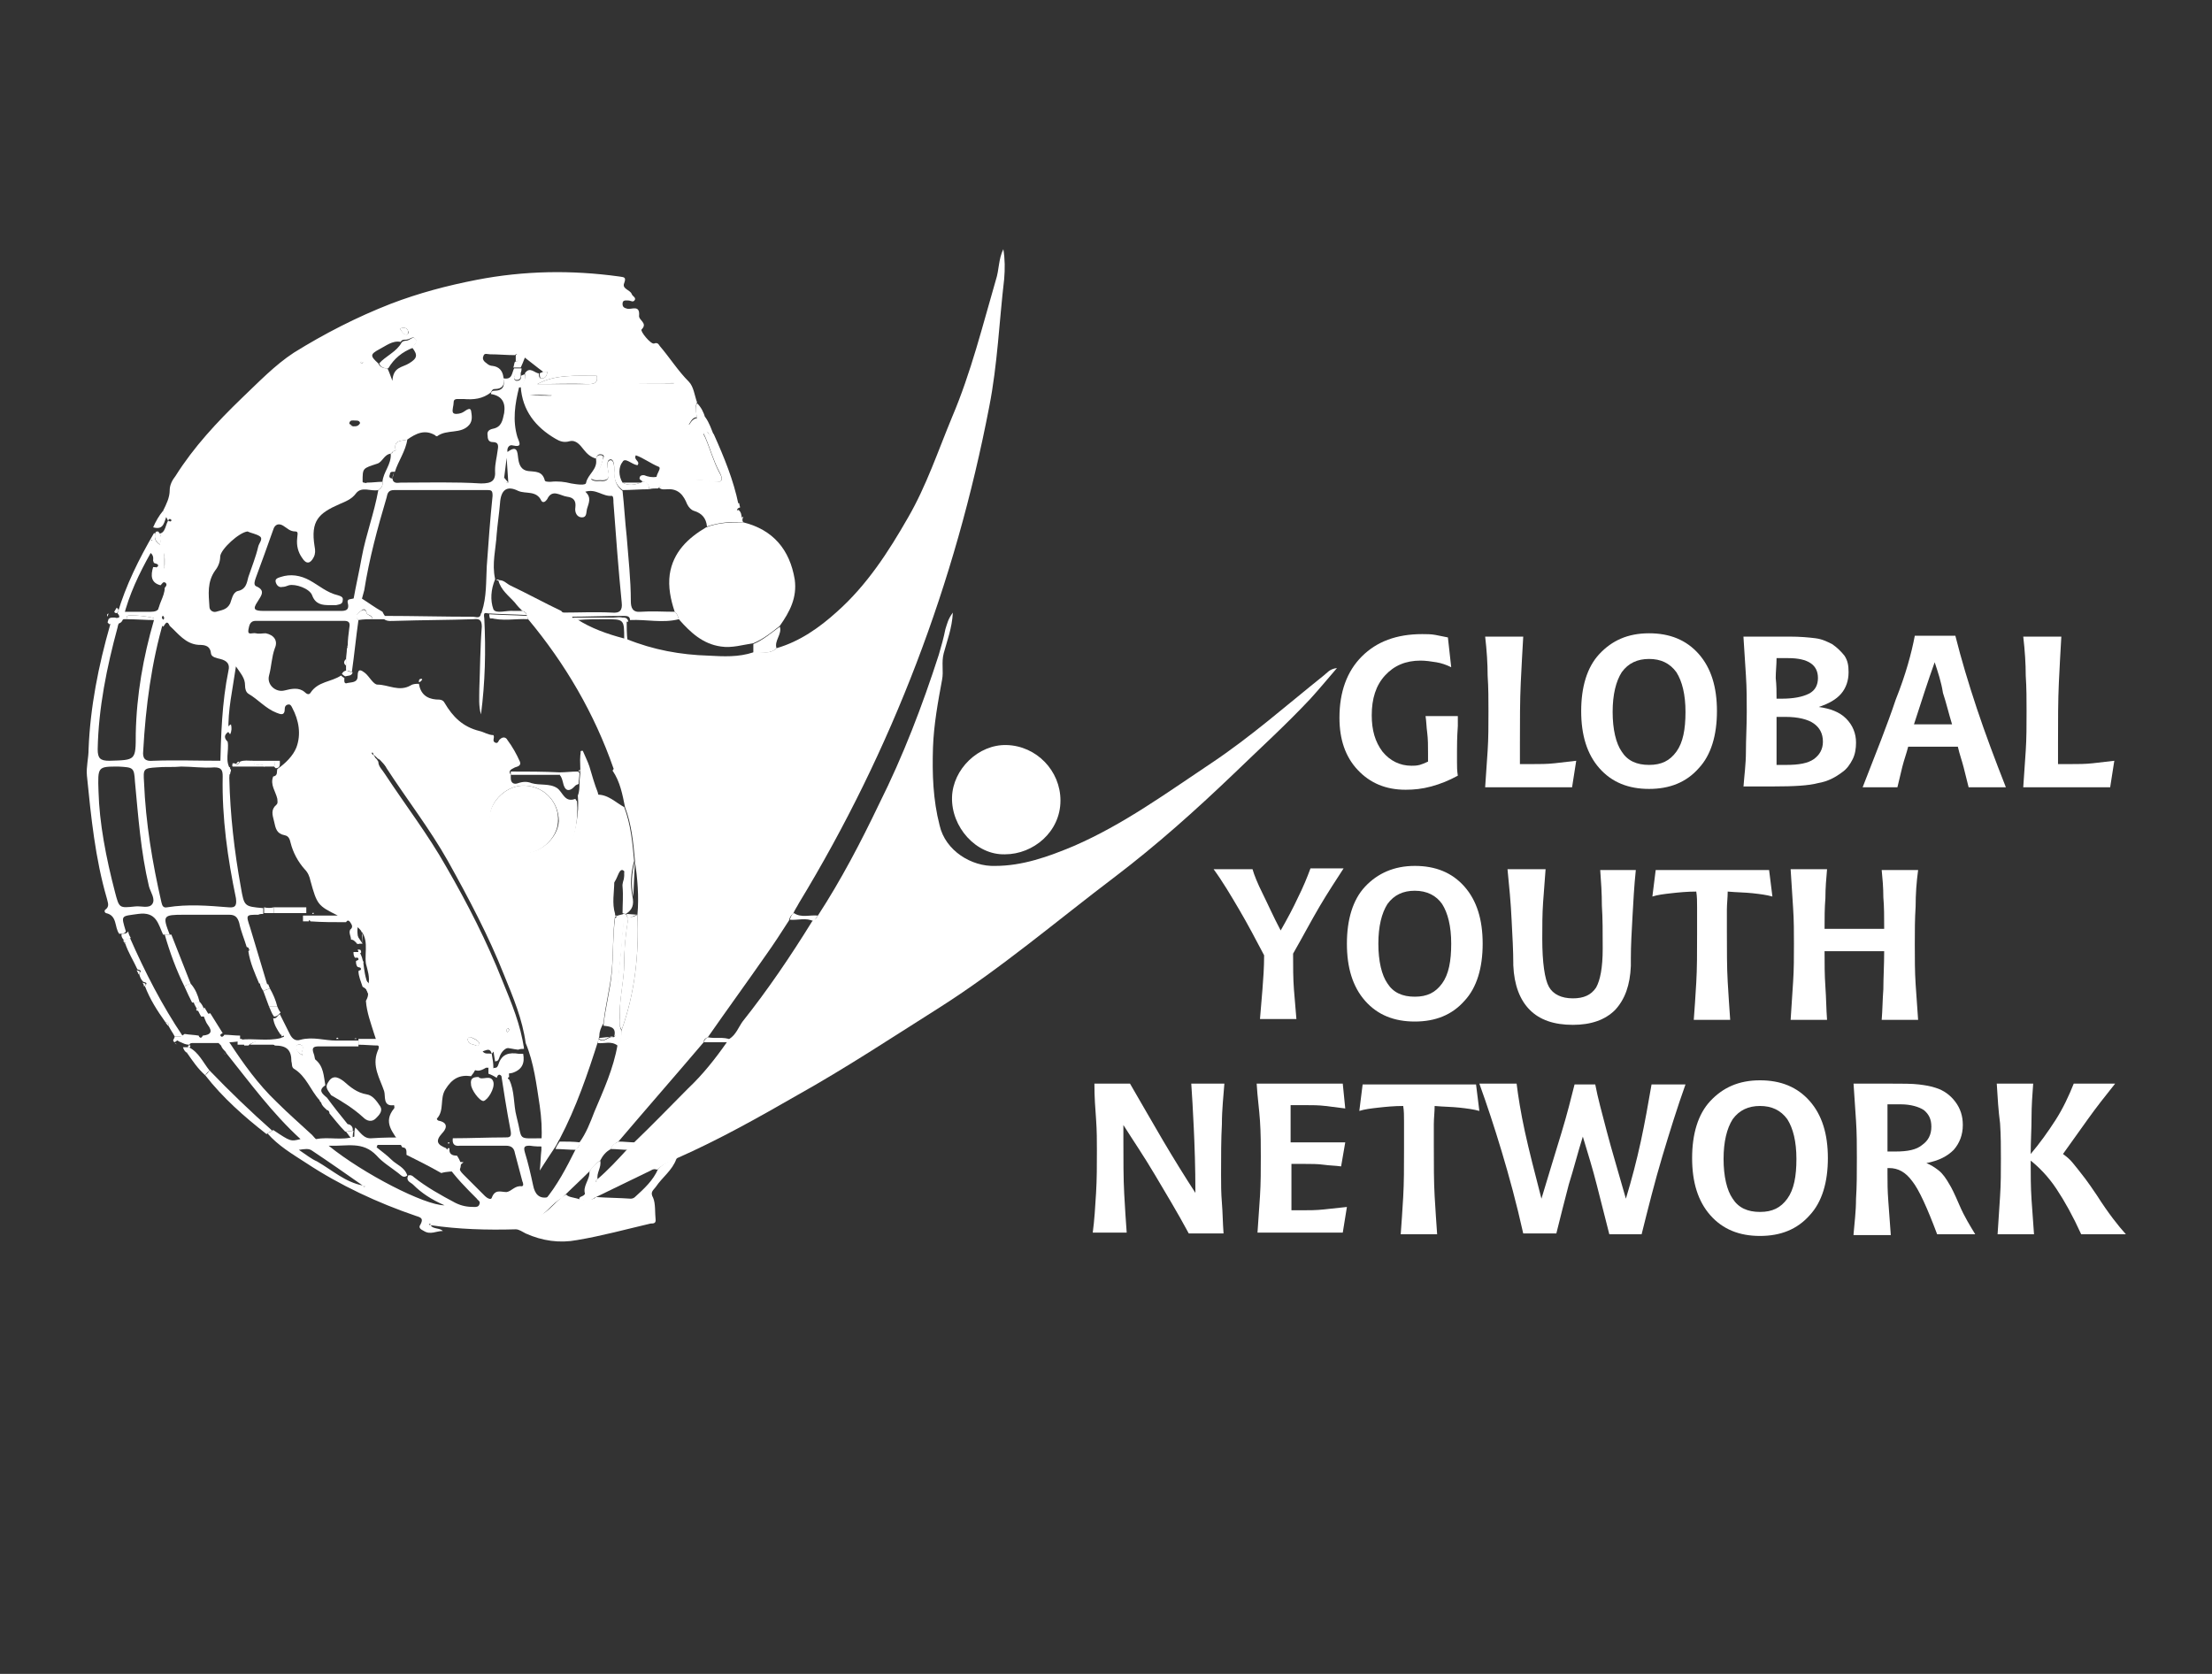 <?xml version="1.0" encoding="utf-8"?>
<!-- Generator: Adobe Illustrator 24.3.0, SVG Export Plug-In . SVG Version: 6.00 Build 0)  -->
<svg version="1.1" id="Layer_1" xmlns="http://www.w3.org/2000/svg" xmlns:xlink="http://www.w3.org/1999/xlink" x="0px" y="0px"
	 viewBox="0 0 267.2 202.2" style="enable-background:new 0 0 267.2 202.2;" xml:space="preserve">
<rect x="0" y="0" width="267.2" height="202.2" fill="#333333" stroke="none"/>
<style type="text/css">
	.st0{fill:#FFFFFF;}
	.st1{enable-background:new    ;}
</style>
<g>
	<path class="st0" d="M93.8,78.3c2.8-0.8,5.2-2.5,7.3-4.4c3.6-3.2,6.2-7.2,8.6-11.4c2.2-3.8,3.6-8,5.3-12.1
		c2.3-5.4,3.7-11.1,5.3-16.6c0.4-1.2,0.3-2.5,0.9-3.7c0.2,1.2,0.2,2.4,0.1,3.6c-0.6,5.1-0.8,10.3-1.8,15.4
		c-4.1,21.3-11.7,41.4-23,60c-0.2,0.4-0.5,0.8-0.7,1.3c-0.3,0.2-0.4,0.4-0.5,0.8c-0.9,1.4-1.8,2.8-2.8,4.2c-2.3,3.3-4.7,6.6-7,9.9
		c-0.3,0.1-0.5,0.3-0.5,0.6c-3.4,4-6.9,8-10.3,12c-0.4,0.2-0.8,0.5-0.9,0.9c-0.6,0.3-1,0.8-1.3,1.4c-0.5,0.3-0.9,0.8-1.3,1.3
		c-1.1,1.1-2.2,2.1-3.3,3.2c-1.3,0.7-2,2.1-3.4,2.6c0.3-0.9,1.1-1.4,1.3-2.3c1.5-1.8,2.6-3.9,3.7-6.1c0.3-0.2,0.5-0.5,0.5-0.9
		c0.8-1.1,1.3-2.4,1.8-3.7c1.1-2.6,2.3-5.2,2.8-8.1c0.3-0.5,0.5-1.1,0.5-1.8c1.6-4.5,2.1-9.2,1.9-13.9c0.2-2.2,0-4.4-0.3-6.5
		c-0.2-2.2-0.4-4.4-1.2-6.5c-0.3-1.5-0.6-3.1-1.5-4.4c0-0.1,0.2-0.2,0.1-0.3c-2.3-6.6-5.8-12.6-10.3-18c0-0.1-0.1-0.2-0.1-0.3
		c0-0.1,0-0.1-0.1-0.2c0-0.3-0.2-0.4-0.5-0.5c-0.3-0.3-0.6-0.6-0.9-1c-0.7-0.8-1.7-1.5-2-2.7c0.6-0.1,1,0.4,1.4,0.6
		c2.1,1,4.1,2.1,6.2,3.1c0.2,0.3,0.6,0.4,0.9,0.5c0.1,0.1,0.2,0.1,0.4,0.2c0.1,0.2,0.4,0.3,0.6,0.3c1.7,1.1,3.7,1.8,5.6,2.3
		c0.1,0,0.2,0.1,0.4,0.1c3.2,1.3,6.5,1.9,9.9,2c1.8,0.1,3.6,0.2,5.4-0.4C91.9,78.7,93,79.1,93.8,78.3z"/>
	<path class="st0" d="M98.8,110.6c2.8-4.3,5.2-8.9,7.4-13.5c2.9-5.8,5.2-11.8,7.2-18c0.3-1,0.6-2.1,0.8-3.1c0.2-0.6,0.3-1.2,0.9-2
		c-0.1,1.9-0.7,3.4-1.1,4.9c-0.3,1.1,0,2.2-0.2,3.2c-0.5,2.7-1,5.4-1.1,8.2c-0.1,3.2,0,6.3,0.8,9.4c0.7,3.1,3.9,5,6.7,4.9
		c3.3,0,6.4-1.1,9.5-2.4c6-2.6,11.2-6.4,16.6-10c4.8-3.2,9.1-7,13.6-10.6c0.4-0.3,0.7-0.8,1.6-0.9c-1.2,1.4-2.2,2.6-3.2,3.7
		c-3,3.2-6.2,6.1-9.3,9.1c-4.6,4.4-9.3,8.6-14.3,12.4c-7,5.3-13.8,11.1-21.2,15.8c-5.7,3.6-11.3,7.3-17.2,10.6
		c-4.7,2.7-9.5,5.4-14.5,7.6c-0.1,0.1-0.1,0.1-0.2,0.2l0,0c-0.8,0.2-1.6,0.6-2.2,1.2c-0.3-0.1-0.5-0.1-0.8,0.1
		c-2.3,1.1-4.5,2.2-6.8,3.3c-0.5,0.5-1.2,0.2-1.7,0.4c-0.4-0.6,0.3-0.5,0.5-0.8c0.4-0.5,0.9-1,1.3-1.5c0.2,0,0.2-0.1,0.2-0.3l0,0
		c1.3-1.1,2.5-2.4,3.6-3.6c0.4-0.2,0.7-0.5,0.9-0.9c2.2-2.1,4.3-4.3,6.5-6.5c1.8-1.7,3.3-3.6,4.7-5.6c0.1-0.1,0.2-0.3,0.3-0.4
		c0.8-0.5,1.1-1.4,1.6-2.1c3.1-3.9,5.8-7.9,8.4-12.1C98.5,111.1,98.6,110.9,98.8,110.6z"/>
	<path class="st0" d="M89.8,63.1c3.6,0.9,5.6,3.3,6.2,6.9c0.3,2.2-0.6,3.9-1.8,5.6c-1,0.8-2,1.6-3.2,2.1c-1.3,0.2-2.6,0.6-3.9,0.4
		c-2.2-0.3-3.7-1.7-5.1-3.3c-0.1-0.3-0.2-0.7-0.5-0.9c-0.5-1.5-0.8-3-0.6-4.5c0.4-2.7,2.2-4.4,4.4-5.7
		C86.8,63.1,88.3,63.1,89.8,63.1z"/>
	<path class="st0" d="M128.1,96.7c0,3.8-3.3,6.5-6.7,6.5c-3.5,0.1-6.5-3.3-6.4-6.9c0.1-3.4,3.2-6.4,6.6-6.3
		C125.2,90.1,128.1,93.1,128.1,96.7z"/>
	<path class="st0" d="M65.4,138.9c0-0.3,0-0.7,0-1c0.1-1.4,0-2.9-0.2-4.3c-0.4-2.6-0.7-5.2-1.7-7.6c-0.4-2.9-1.5-5.5-2.6-8.2
		c-1.9-4.8-4.3-9.3-6.8-13.8c-2.2-3.9-5-7.5-7.4-11.2c-0.3-0.6-0.8-1-0.8-1.6l0.1-0.1c2.3,2.4,4.5,4.9,6.9,7.2
		c3,2.8,6.1,5.6,10.1,6.9c2.8,0.9,4.8,0,5.8-2.8c0.7-2,1.2-4.1,1-6.3c0.2-0.5,0.2-1,0.2-1.6c0-0.4,0.1-0.9,0.1-1.3
		c0-0.1,0-0.2,0-0.3c0-0.7-0.1-1.5,0.1-2.2h0.1h0.1c0.3,0.7,0.6,1.3,0.8,1.9c0.3,1,0.6,2.1,1,3.1c0.9,3.6,1.8,7.1,2,10.8
		c0,1.3-0.3,2.6,0.1,3.9c0,0.1,0,0.1,0,0.2c-0.3,2.2-0.2,4.4-0.4,6.6c-0.2,2.2-0.8,4.3-1,6.4c-0.3,0.5-0.5,1-0.5,1.5
		c0,0.2-0.1,0.3-0.1,0.5c-1.3,4.1-2.7,8.2-4.7,12c-0.2,0.3-0.3,0.6-0.5,0.9c-0.6,0.9-1.2,1.8-1.9,2.9
		C65.3,140.6,65.3,139.7,65.4,138.9z"/>
	<path class="st0" d="M63.4,94.9c2.4,0.1,4.2,2.1,4,4.4c-0.1,2-2.2,3.9-4.2,3.8C61,103,59,101,59.1,98.8
		C59.2,96.7,61.3,94.8,63.4,94.9z"/>
</g>
<g>
	<path class="st0" d="M19.7,61.7c0.4-0.8,0.8-1.6,0.8-2.5c0-0.6,0.3-1.2,0.7-1.7c2.2-3.5,5-6.5,8-9.4c2-1.9,4-4,6.3-5.5
		c3.7-2.3,7.6-4.3,11.7-5.9c3.4-1.3,6.8-2.2,10.4-2.9c5.7-1.1,11.4-1.2,17.2-0.4c0.5,0.1,0.9,0,0.6,0.8c-0.3,0.7,0.7,0.8,0.9,1.3
		c0.1,0.3,0.5,0.4,0.4,0.7c-0.2,0.4-0.5,0.1-0.8,0.1s-0.7-0.1-0.7,0.4c0,0.4,0.2,0.5,0.6,0.6c0.5,0.1,1.5-0.5,1.4,0.8
		c-0.1,0.6,1.1,0.9,0.3,1.7c-0.2,0.2,1.1,1.8,1.5,1.7c0.5-0.2,0.6,0.2,0.7,0.3c1.2,1.4,2.2,3,3.5,4.3c0.6,0.6,0.7,1.7,1,2.5
		c-0.3,0.6-0.1,1.2,0,1.8c-0.5,0-0.7,0.4-1,0.9c0.7-0.1,1-0.3,1-0.9c0.3,0,0.7,0,1,0c0.5,0.7,0.7,1.4,1,2.1
		c-0.1,0.2-0.3,0.3-0.5,0.1c-0.1-0.2-0.2-0.6-0.6-0.4c-0.3,0.2,0,0.4,0.1,0.7c0.6,1.4,1,2.9,1.7,4.2c0.7,1.2-0.1,1.2-0.8,1.1
		c-1.8-0.4-3.6-0.1-5.4-0.2c-0.5,0-1,0.2-1.4-0.3c0-0.5,0.6-1.1,0.3-1.3c-1-0.4-1.9-1.1-2.8-1.4c-0.3,0.6,0.6,0.7,0.2,1.2
		c-0.7-0.1-1.5-1-1.8-0.4c-0.5,0.6-0.5,1.7,0,2.5c0.7,0.4,1.4,0.3,2.2,0c0.1,0,0.1-0.1,0.2-0.1c0.6-0.1,0.8,0.3,0.8,0.9
		c-1.1,0-2.2,0.1-3.2,0.1c-0.8-0.6-1.1-1.4-1-2.4c0-0.4,0-1.4-0.5-1.3c-0.5,0.1-0.3,1-0.2,1.5c0.2,0.8-0.2,1.1-1,1
		c-0.3,0-0.7,0.1-1.1-0.2c0.8-0.6,1.2-1.4,1.4-2.3c0.1-0.2,0.3-0.5-0.1-0.6S72.1,55,72,55.4c-0.7-0.2-1.1-0.6-1.5-1.1
		s-0.9-1.2-1.7-1c-0.7,0.2-1.2,0-1.7-0.3c-2.4-1.4-4-3.4-4.2-6.3c0.3-0.5,0.7-1,0.5-1.6c0.6-0.9,1.2,0,1.7,0c0,0.3,0,0.7,0.4,0.6
		c0.4,0,0.6-0.4,0.6-0.8c0,0,0-0.1,0.1-0.1c0,0,0,0.1-0.1,0.1c-0.2,0-0.4,0-0.5,0c-0.7-0.5-1.4-1.1-2.2-1.7
		c-0.2,0.5-0.3,0.8-0.5,1.2c-0.3,0-0.6,0-0.9,0c0.1-0.2,0.1-0.5,0.2-0.7c0.4,0,0.5-0.3,0.4-0.7c-0.1-0.2-0.2-0.3-0.4-0.1
		c-1,0-2-0.1-3-0.1c-0.3,0-0.7-0.2-0.8,0.2c-0.2,0.4,0.1,0.7,0.4,0.9c0.2,0.2,0.5,0.3,0.7,0.3c0.8,0.1,1.2,0.6,1.3,1.3
		c0.2,0.9,0,1.5-1.1,1.5c-0.2,0-0.3,0.2-0.4,0.4c-1,0.8-2.1,0.9-3.3,0.8c-0.2,0-0.4,0-0.6,0c-0.3,0-0.6,0-0.6,0.4s-0.2,0.9-0.1,1.2
		c0.1,0.3,0.7,0.2,1,0.1c0.3-0.1,0.5-0.3,0.7-0.4c0.2-0.1,0.4-0.2,0.5,0.1c0.1,0.6,0.2,1.2-0.2,1.7c-1,1.2-2.7,0.5-3.9,1.4
		c0,0-0.2,0-0.2-0.1c-1.3-0.8-2.4-0.2-3.4,0.5c-0.7,0.2-1.7,0-1.4,1.3c0,0-0.3,0.1-0.4,0.2c-0.1,0.1-0.1,0.2-0.2,0.2l0,0
		c-0.8,0.1-1,1-1.6,1.2c-1.8,0.6-1.8,0.5-1.8,2.2c0.1,0.2,0.3,0.3,0.5,0.1c0.7,0,1.3-0.1,1.9-0.1c0.1,0.4-0.1,0.7-0.5,1
		c-0.9,0.2-2-0.5-2.7,0.4c-0.5,0.7-1.3,1-2,1.3c-2.5,1.1-3.5,2-3,5.1c0.1,0.5,0.1,0.9-0.1,1.3c-0.4,0.8-0.9,0.9-1.4,0.1
		c-0.5-0.7-0.7-1.5-0.6-2.4c0-0.3,0.2-0.8-0.2-0.8c-0.7,0-1-0.4-1.5-0.7s-1-0.2-1.2,0.5c-0.7,2-1.4,3.9-2.1,5.8
		c-0.1,0.3-0.3,0.8,0,1c1.2,0.5,0.7,1.1,0.2,1.9c-0.6,0.9-0.4,1.1,0.8,1.1c3,0,5.9,0,8.9,0c0.7,0,1.5,0.1,1.2-1
		c-0.1-0.5,0.4-0.4,0.7-0.5c0.3,0,0.7,0,1,0c0.8,0.5,1.6,1.1,2.5,1.6c0.1,0.2,0.2,0.4,0.3,0.5c0,0.1,0,0.3,0,0.4c-0.5,0-1,0-1.5,0
		c0-0.5-0.6-0.5-0.7-0.7c-0.1-0.6-0.4-0.6-0.7-0.3c-0.4,0.3-0.8,0.6-0.3,1.1c-0.3,2.1-0.5,4.2-0.8,6.3C42.3,81.1,42,81,41.8,81
		c0-0.2,0-0.3,0-0.5c0-0.3,0-0.6,0-0.8c0-0.4,0.1-0.9,0.1-1.3c0-0.1,0.1-0.2,0.1-0.3c0-0.8,0.1-1.5,0.2-2.3c0.1-0.5,0-0.8-0.6-0.8
		c-3.6,0-7.1,0-10.7,0c-0.8,0-0.8,0.7-0.9,1.1c-0.1,0.7,0.5,0.3,0.9,0.4s0.8,0,1.2,0c1,0.2,1.5,0.9,1.1,1.8
		c-0.4,1.1-0.4,2.2-0.7,3.3c-0.3,1.1,0.8,2.1,1.9,1.8c0.8-0.2,1.7-0.4,2.4,0.2c0.2,0.2,0.5,0.4,0.7,0.1c0.9-1.4,2.5-1.3,3.7-2.1
		c0.1,0.1,0.2,0.2,0.4,0.3c0,0.3-0.1,0.8,0.4,0.6c0.4-0.1,1.2,0,1.2-0.8c0-1.1,0.5-0.7,0.9-0.4c0.5,0.4,1,1.4,1.5,1.4
		c1.3,0,2.6,0.9,4,0.1c0.3-0.2,0.7-0.2,1-0.2l0,0c0.2,1.2,0.9,1.8,2.1,1.9c0.4,0,0.8,0,1,0.4c1,1.7,2.2,2.9,4.2,3.4
		c0.5,0.1,1.1,0.5,1.7,0.5l0,0c0.2,0.3-0.2,0.7,0.2,0.9c0.4,0.2,0.4-0.3,0.6-0.4c0.3-0.3,0.7-0.3,0.9,0.1c0.6,0.8,1.1,1.7,1.5,2.6
		c0.2,0.5-0.3,0.6-0.6,0.7c-0.3,0.2-0.9,0.3-0.5,0.9c0,0.1,0,0.3,0,0.4c0,0.6,0.4,0.8,0.9,0.6c0.6-0.2,1.1-0.2,1.6,0
		c1,0.3,2.2,0,3.1,0.6c0.7,0.5,0.9,1.8,2.2,1.3c0,0,0.1,0.2,0.2,0.3c0.2,2.2-0.3,4.3-1,6.3c-1,2.7-3,3.7-5.8,2.8
		c-4-1.4-7.1-4.1-10.1-6.9c-2.4-2.3-4.6-4.8-6.9-7.2c-0.1-0.1-0.2-0.1-0.3-0.2s-0.2-0.2-0.2-0.2c-0.1-0.1-0.2-0.2-0.3-0.2
		c0-0.1,0-0.2-0.1-0.3c0,0-0.1,0-0.1,0.1c0.1,0.1,0.1,0.2,0.2,0.2c0.1,0.1,0.2,0.2,0.2,0.3c0.1,0.1,0.2,0.2,0.2,0.2
		c0.1,0.1,0.1,0.2,0.2,0.3c0,0.6,0.5,1,0.8,1.5c2.5,3.8,5.2,7.3,7.4,11.2c2.6,4.5,4.9,9,6.8,13.8c1.1,2.7,2.2,5.3,2.6,8.2
		c-0.2,0-0.5,0-0.7,0.1c-1.1-0.1-2.3-0.7-3.2,0.5c-0.2-0.8-0.7-0.4-1.1-0.3c0.3,0.4,0.7,0.2,1.1,0.3c0.1,0.6,0.2,1.1,0.2,1.7v0.1
		c0,0,0-0.1,0.1-0.1c0.3,0,0.4-0.1,0.5-0.4c0.4-1.3,1.3-1.5,2.5-1.3c0.2,0,0.3,0,0.5,0c0.2,1.1-0.1,1.9-1.3,2.3
		c-0.3,0.1-0.9,0-0.9,0.6c-0.3,0.1-0.7-0.9-1,0c-0.3-0.2-0.7-0.4-1-0.5c0-0.2,0-0.5,0-0.7v-0.1c0,0,0,0.1-0.1,0.1
		c-0.8-0.4-1.3-0.2-1.7,0.6c-0.1,0.1-0.2,0.3-0.3,0.4c-1.4-0.2-2.3,0.3-3.1,1.6c-0.7,1.1-0.1,2.5-1,3.5c-0.1,0.1,0.1,0.3,0.3,0.3
		c1.2,0.3,0.7,1.1,0.3,1.5c-0.9,1-0.5,1.4,0.5,1.8c0,0.1,0.1,0.1,0.1,0.2c0-0.1,0.1-0.1,0.1-0.2h0.1h0.1c-0.1,0.7,0.3,0.9,0.9,0.9
		c0.4,0.6,0.7,1.2,0.2,1.9c-0.7,0-1.4,0-2.1,0.2c-1.4-0.8-2.8-1.5-4.2-2.2c0-0.1,0-0.1,0-0.2c0-0.3,0-0.7-0.5-0.7l0,0
		c-0.1-0.2-0.2-0.3-0.3-0.5c-0.8-1.3-2.1-2.5-0.7-4.2c0.1-0.1,0-0.3,0-0.4c-1.4,0.2-1-1.1-1.2-1.7c-0.5-1.5-1.5-3-0.8-4.8
		c0.2-0.4,0.3-0.8-0.3-0.9c0.3-0.4,0-0.8-0.1-1.2c-0.4-1.3-0.9-2.6-1-4c0.4-0.7,0.4-1.3-0.4-1.7c-0.2-0.6-0.5-1.3-0.5-1.9
		c0.1-0.1,0.3-0.1,0.3-0.2c0-0.3-0.2-0.2-0.4-0.3c-0.2-0.2-0.2-0.5-0.2-0.7c0.1-0.1,0.3-0.1,0.3-0.2c0-0.3-0.2-0.2-0.4-0.2
		c-0.2-0.2-0.2-0.5-0.2-0.7c0.2,0,0.4,0,0.7,0c0.3,0.4,0.4,0.9,0.5,1.4c0.1,0.8,0.2,1.7,0.6,2.6c0.2-1-0.1-1.8-0.3-2.6
		c-0.2-1.5,0.5-3.1-1-4.4c-0.1,0.8,0.1,1.4,0.2,2c-0.4,0.1-0.5-0.5-1-0.5c0-0.4-0.3-0.8-0.1-1.2c0.4-0.3,0.2-0.6,0-0.9
		s-0.4-0.2-0.5,0c-1.5,0-2.9,0-4.3-0.1c-0.1-0.2-0.2-0.2-0.2,0c-0.2,0-0.5,0-0.7,0c0-0.2,0-0.5,0-0.7c1.4,0,2.8,0,4.2,0
		c-2.4-1.2-2.5-1.3-3.3-4.2c-0.1-0.5-0.3-1-0.7-1.4c-0.8-0.9-1.4-2-1.7-3.2c-0.1-0.4-0.2-0.8-0.7-0.9c-1-0.2-1.1-0.8-1.3-1.7
		c-0.2-0.8-0.4-1.4,0.3-2c0.2-0.2,0.1-0.4,0.1-0.7c-0.2-0.9-0.9-1.7-0.5-2.7c0.6-0.1,0.4-0.6,0.5-0.9c1-0.7,1.9-1.6,2.3-2.6
		c0.6-1.6,0.3-3.3-0.5-4.8c-0.1-0.2-0.2-0.4-0.4-0.4c-0.3,0-0.5,0.2-0.5,0.5c0,0.9-0.5,0.7-1,0.5c-1.3-0.5-2.2-1.6-3.4-2.3
		c-0.3-0.2-0.4-0.6-0.4-1c0-0.9-0.5-1.4-1.1-2.3c-0.4,2.8-1,5.3-0.9,7.9c-0.6,0.4-0.5,0.8-0.1,1.2c0.2,1.1-0.4,2.4,0.4,3.4
		c0,0.2-0.1,0.3-0.1,0.5c0,0-0.1,0.1-0.1,0c-0.6,0-0.7-0.5-1.1-0.8c0.1-3.9,0.2-7.8,1-11.7c0.2-0.8-0.2-1.2-1-1.4
		c-0.4-0.1-1-0.2-1.1-0.6c-0.1-1-0.7-1.1-1.5-1.1c-1.6-0.1-2.5-1.4-3.5-2.3c-0.3-0.7-0.5-0.3-0.7,0l-0.1,0.1
		c-0.2-0.2-0.3-0.3-0.1-0.6c0.5-0.6,0.1-0.8-0.5-0.9c-0.1-1.1,0.8-2.1,0.8-3.2c0.2-0.2,0.3-0.4,0.1-0.6c-0.3-0.2-0.4,0.1-0.6,0.3
		c-1.2-0.3-1.2-1.2-0.9-2.2c0.2,0,0.6,0.1,0.6-0.2c0-0.2-0.3-0.2-0.5-0.3c-0.2-0.3,0.1-0.8-0.4-1.2c-1.4,2.5-2.6,5-3.3,7.8
		c-0.2,1.1-1.1,0.6-1.7,0.8c-0.1-0.1-0.1-0.1-0.2-0.2c0-0.1,0.1-0.3,0.1-0.4c0.2-0.2,0.5-0.2,0.8-0.2c0.1,0.1,0.3,0.2,0.4,0.1
		c0.2-0.2,0.1-0.4-0.1-0.6c1-3.4,2.6-6.6,4.4-9.7c1.4,0.4,1.3-0.8,1.7-1.5c0.1,0,0.3,0.2,0.4,0v-0.1c-0.2-0.2-0.3-0.1-0.4,0.1
		C19.9,62.1,19.8,61.9,19.7,61.7z M48.4,41.3c-1-0.2-1.8,0.5-2.6,0.9c-1.1,0.6-1.1,0.8-0.1,1.7c0.2,0.5,0.7,0.6,1.1,0.6
		c0.2,0.4,0.3,0.7,0.6,1.5c0.1-1.7,1.2-1.6,2-2.1c1-0.6,1.1-1,0.4-1.9c0.1-0.3,0.7-0.6,0.4-1c-0.3-0.5-0.7,0-1,0
		C49,41.1,48.6,40.9,48.4,41.3z M63.4,94.9c-2.1-0.1-4.2,1.8-4.2,3.8c-0.1,2.2,1.8,4.2,4.1,4.3c2,0.1,4.1-1.8,4.2-3.8
		C67.5,96.9,65.8,95,63.4,94.9z M29.9,64.2c-1,0.1-3.2,2.1-3.3,3c0,0.6-0.2,1.2-0.6,1.7c-1,1.4-0.8,2.9-0.7,4.4
		c0,0.4,0.4,0.7,0.8,0.6c0.6-0.2,1.3-0.2,1.7-1c0.2-0.5,0.3-1.3,0.9-1.5c1-0.2,1.1-0.9,1.3-1.7c0.4-1.2,0.9-2.4,1.2-3.7
		c0.1-0.4,0.6-0.9,0.2-1.2C31,64.5,30.3,64.4,29.9,64.2z M64.9,46.4c2,0,4.1,0,6.2,0c0.9,0,1.1-0.3,1-1
		C69.6,45.4,67.1,45.2,64.9,46.4z M73.7,46.2C73.7,46.2,73.7,46.3,73.7,46.2c2.6,0.1,5.1,0.1,7.7,0.1v-0.1
		C78.9,46.2,76.3,46.2,73.7,46.2z M57.9,126c-0.2-0.4-0.6-0.5-1-0.7c-0.2-0.1-0.4,0.1-0.4,0.3c0.1,0.6,0.6,0.5,1,0.7
		C57.7,126.4,57.8,126.3,57.9,126z M43.5,51.1c-0.1-0.3-0.3-0.3-0.6-0.3s-0.6-0.1-0.7,0.3c-0.1,0.3,0.2,0.4,0.5,0.4
		S43.3,51.5,43.5,51.1z M19.3,65.8c0.1-0.6,0.3-1.2-0.2-1.5c-0.1,0-0.3,0-0.3,0.1C18.6,64.9,18.7,65.4,19.3,65.8z M48.3,39.7
		c0.3,0.4,0.5,0.8,0.9,0.7c0.1,0,0.2-0.3,0.1-0.4C49.2,39.6,48.8,39.5,48.3,39.7z M64,47.7L64,47.7c0.9,0.1,1.7,0.1,2.6,0.1v-0.1
		C65.7,47.7,64.9,47.7,64,47.7z M19.8,66.8c0,0.6,0,1.1,0,1.9C20,68,19.9,67.4,19.8,66.8z M61.3,124.7c0.1-0.1,0.2-0.2,0.2-0.3
		s-0.1-0.2-0.1-0.2c-0.1,0.1-0.2,0.1-0.2,0.2C61.1,124.5,61.2,124.6,61.3,124.7z M43.7,43.7c-0.1,0-0.1,0.1-0.2,0.1
		c0.1,0,0.1,0.1,0.2,0.1s0.1-0.1,0.2-0.1C43.8,43.8,43.7,43.7,43.7,43.7z M18.9,68.6C18.9,68.6,18.9,68.5,18.9,68.6
		c0-0.1,0-0.1-0.1-0.1C18.8,68.5,18.8,68.5,18.9,68.6C18.8,68.6,18.8,68.6,18.9,68.6z M18.3,65.4c0-0.1,0-0.1,0.1-0.2h-0.1
		C18.3,65.3,18.3,65.4,18.3,65.4z M20.1,64.3c0,0.1,0,0.1,0,0.2C20.1,64.4,20.1,64.4,20.1,64.3L20.1,64.3z"/>
	<path class="st0" d="M70.3,145c0.6-0.2,1.2,0.1,1.7-0.4c1.4,0.1,2.8,0.1,4.2,0.2c0.2,0,0.4-0.1,0.5-0.2c1.1-1,2.2-2,2.8-3.4
		c0.6-0.6,1.3-1,2.2-1.2c-0.5,1.4-1.7,2.2-2.5,3.4c-0.3,0.4-0.7,0.6-0.3,1.3c0.3,0.7,0.2,1.8,0.3,2.7c0,0.4-0.3,0.4-0.6,0.4
		c-3,0.7-5.9,1.5-8.9,2c-2.1,0.4-4.2,0.1-6.2-0.8c-0.4-0.2-0.8-0.5-1.2-0.5c-3.5,0.1-6.9,0-10.3-0.5c0-0.2,0-0.2-0.2-0.1
		c0,0,0.1,0.1,0.2,0.1c0.3,0.5,1.1,0.3,1.5,0.7l0,0c-0.8,0-1.5,0.5-2.3,0c-0.4-0.2-0.7-0.4-0.4-0.8c0.3-0.6,0.2-0.8-0.5-1
		c-4.7-1.6-9.2-3.7-13.3-6.4c-1.7-1.1-3.4-2.1-4.7-3.6c0.2-0.1,0.5-0.2,0.7-0.4c2.1,1.4,2.1,1.4,3.3,1.1c-3.4-3.1-6.1-6.8-8.9-10.3
		c-0.1-0.1-0.1-0.2-0.2-0.3c-0.2-0.2-0.4-0.4-0.5-0.7c-0.1-0.1-0.2-0.2-0.3-0.3c-1.1,0-2.1,0-3.2,0c-0.2,0-0.3,0.1-0.3,0.2H23
		c-0.2,0-0.4,0-0.7-0.1c-0.2-0.1-0.5-0.2-0.7-0.3c-0.1-0.1-0.2-0.1-0.3-0.2l0,0c0.3-0.2,0.7-0.5,1-0.7l0,0c0.6,0.1,1.1,0.1,1.7,0.2
		c0.1,0.3,0.3,0.4,0.5,0c1-0.1,1.2-0.5,0.6-1.3c-0.3-0.4-0.4-0.9-0.6-1.3c0.3,0,0.6,0,0.9-0.1c0.5,0.8,1,1.6,1.5,2.4
		c-0.2,0.1-0.4,0.2-0.2,0.4c0.1,0.1,0.3,0,0.4-0.2c0.6,0,1.3,0.1,1.9,0.1c0,0.2,0,0.5,0,0.7c-0.4,0-0.7,0.1-1.3,0.1
		c1.7,2.6,3.5,5.1,5.7,7.2c1.4,1.4,2.9,2.7,4.3,4c0.2,0.2,0.4,0.5,0.5,0.5c1.5-0.3,3.1,0.2,4.6-0.3c0-0.4,0-0.7,0.1-1.1
		c0.6,0.5,1,1.4,2,1.3c1.4-0.1,2.8-0.1,4.2-0.1l0,0c0,0.4,0,0.7,0.5,0.7c0,0.1,0,0.1,0,0.2c-1.3,0-2.7,0-4,0c0,0.1-0.1,0.2-0.1,0.3
		c0.6,0.5,1.2,0.9,1.8,1.5s1.6,0.9,1.9,1.9c-0.5,0.4-0.8-0.1-1.1-0.3c-0.9-0.7-1.9-1.3-2.6-2.1c-1.7-1.8-3.6-1.1-5.8-1.2
		c4.2,3.4,11.6,7.2,14,7.2c-1.6-0.7-2.8-1.5-3.8-2.5c-0.3-0.3-0.9-0.4-0.6-1.1c0.3-0.1,0.5,0,0.7,0.2c1.5,1.2,3.3,2.2,5,3.1
		c0.8,0.4,1.5,0.5,2.3,0.5c0.2,0,0.5,0,0.6-0.3c0.2-0.4-0.2-0.5-0.3-0.7c-1.3-1.3-2.6-2.6-3.7-4.2c0.7-0.2,1.4-0.3,2.1-0.2
		c-0.9,0.6-0.4,1.1,0.1,1.6c0.8,0.8,1.7,1.7,2.5,2.5c0.2,0.2,0.7,0.5,0.8,0.2c0.4-1.1,1.1-0.7,1.8-0.7c0.6-0.1,1-0.8,1.8-0.7
		c0.3,0,0.2-0.4,0.1-0.6c-0.3-1.1-0.6-2.3-0.9-3.4c-0.1-0.6-0.4-0.9-1.1-0.9c-1.8,0-3.7,0-5.5,0c-0.7,0.1-1-0.2-0.9-0.9
		c2.1,0,4.2-0.1,6.3-0.1c0.5,0,0.8,0,0.7-0.7c-0.5-2.6-0.9-5.2-1.3-7.8c0.3-0.9,0.7,0.1,1,0c0,0.4,0.1,0.8,0.1,1.2
		c-0.2,0.1-0.2,0.2,0,0.3c0.7,1.4,0.5,3,0.9,4.5c0.8,3-0.1,2.6,3.4,2.6c0,0.3,0,0.7,0,1c-0.6,0-1.2,0-1.8-0.1
		c-0.6,0-0.8,0.1-0.6,0.8c0.4,1.3,0.7,2.6,1,4c0.2,1,0.7,1.7,1.9,1.4c-0.2,0.9-1.1,1.4-1.3,2.3c1.4-0.5,2.1-1.9,3.4-2.6
		C68.7,144.7,69.5,144.6,70.3,145z M43.8,143.2c0.1,0.1,0.1,0.1,0.2,0.2c0,0,0,0,0.1-0.1C44,143.3,43.9,143.3,43.8,143.2
		c-2-1.4-4-2.8-6.1-4.2c-0.4-0.3-0.9-0.2-1.6-0.1c0.9,0.6,1.5,1.1,2.2,1.4C40.2,141.4,41.7,142.8,43.8,143.2z"/>
	<path class="st0" d="M19.2,73.4c0.6,0.1,0.9,0.4,0.5,0.9c-0.2,0.3-0.2,0.4,0.1,0.6c-1.5,5.1-2.2,10.4-2.5,15.8
		c-0.1,0.9,0.2,1.3,1.2,1.2c2.7-0.1,5.5,0,8.2,0c0.4,0.3,0.5,0.8,1.1,0.8c0,0.4-0.1,0.9-0.1,1.3c0.1,4.4,0.6,8.8,1.4,13.2
		c0.4,2.3,0.4,2.3,2.7,2.5c0,0.2,0,0.5,0,0.7c-0.2,0-0.4,0-0.6,0.1c-1.5,0-1.5,0-1,1.5c0.7,2.3,1.4,4.7,2.1,7
		c-0.3-0.1-0.6-0.2-1-0.2c-0.5-1.2-1.1-2.5-1.3-3.9c0.4-0.3,0.2-0.4-0.2-0.5c-0.3-1-0.7-1.9-0.9-2.9c-0.2-0.7-0.5-1-1.2-1
		c-1.8,0-3.6,0-5.5,0c-2.5,0-2.6,0.1-1.7,2.4c-0.3,0-0.5,0-0.8,0c-0.6-1.3-0.8-2.8-3-2.5c-2.1,0.3-2.1,0.1-1.5,2.1
		c-0.1,0.3-0.5,0.3-0.8,0.3c-0.6-0.8-0.2-2.2-1.6-2.5c-0.2-0.1-0.2-0.3-0.1-0.4c0.6-0.4,0.3-0.9,0.2-1.4c-1.4-4.8-1.9-9.8-2.4-14.8
		c-0.1-1.1,0.2-2.1,0.2-3.2c0.2-5.1,1.2-10.1,2.6-15c0.1-0.3,0.1-0.6-0.1-0.8c0.6-0.2,1.5,0.3,1.7-0.8c1.1,0,2.2,0,3.3,0
		C18.7,73.9,19.1,73.8,19.2,73.4z M15.3,74.8c-0.7-0.1-1,0.4-1.1,1c-1.3,4.8-2.3,9.7-2.4,14.7c0,1.1,0.3,1.4,1.4,1.4
		c3.2-0.1,3.2,0,3.2-3.3c0.1-4.7,0.9-9.2,2.2-13.7c0-0.1,0-0.2,0-0.2c-0.2-0.2-3-0.5-3.2-0.3C15.3,74.4,15.3,74.6,15.3,74.8z
		 M21.9,92.6L21.9,92.6c-1,0.1-2,0-3,0.1c-1.6,0.1-1.6,0.2-1.5,1.8c0.2,4.9,1,9.7,2.1,14.5c0.1,0.4,0.2,0.7,0.7,0.6
		c2.5-0.4,4.9-0.2,7.4,0c0.9,0.1,1-0.3,0.9-1.1c-1-4.8-1.7-9.7-1.6-14.7c0-0.7-0.1-1.1-1-1.1C24.5,92.8,23.2,92.6,21.9,92.6z
		 M11.9,95.6c0.1,3.8,0.9,8,2,12.2c0.5,1.9,0.5,1.9,2.4,1.7c0.7-0.1,1.7,0.3,2.1-0.3c0.4-0.6-0.2-1.4-0.4-2.1
		c-1-4.2-1.3-8.5-1.7-12.7c-0.1-1.7-0.2-1.7-2-1.8C11.8,92.6,11.8,92.6,11.9,95.6z"/>
	<path class="st0" d="M89.8,63.1c-1.5-0.1-2.9,0-4.4,0.5c-0.1-1-0.6-1.6-1.6-1.9c-0.3-0.1-0.6-0.4-0.8-0.8c-0.4-1-1-1.9-2.4-1.8
		c-0.3,0-0.7,0.1-1-0.2c0.3-0.4,0.7-0.3,1.1-0.3c2.1,0,4.2,0.1,6.3,0c0.9,0,1.2,0.3,1.4,1.1c0.1,0.5,0.1,1.1,0.9,1.1
		c0,0.2,0.1,0.4,0.1,0.5c-0.5,0.1-0.4,0.5-0.3,0.8s0.3,0.6,0.7,0.3C89.6,62.8,89.7,63,89.8,63.1z"/>
	<path class="st0" d="M89.2,60.9c-0.8,0-0.8-0.6-0.9-1.1c-0.1-0.8-0.5-1.1-1.4-1.1c-2.1,0.1-4.2,0-6.3,0c-0.4,0-0.8-0.1-1.1,0.3
		c-0.4,0-0.8,0-1.1,0.1c0-0.5-0.2-0.9-0.8-0.9c0-0.2-0.5-0.2-0.3-0.6c0.1-0.2,0.3-0.2,0.5-0.2c0.5,0.2,1,0.3,1.5,0.2
		c0.4,0.5,0.9,0.2,1.4,0.3c1.8,0.1,3.6-0.1,5.4,0.2c0.8,0.2,1.5,0.2,0.8-1.1s-1.1-2.8-1.7-4.2c-0.1-0.3-0.4-0.5-0.1-0.7
		s0.4,0.2,0.6,0.4c0.2,0.3,0.3,0.1,0.5-0.1C87.5,55.3,88.6,58,89.2,60.9z"/>
	<path class="st0" d="M15,113.8c-0.1-0.1-0.1-0.1-0.1-0.2c0.3-0.1,0.5-0.2,0.8-0.3c1.8,4.1,3.9,8.2,6.4,11.9l0,0c-0.3,0-0.6,0-1,0
		c-0.2-0.4-0.5-0.8-0.7-1.2c0-0.3-0.1-0.5-0.4-0.5c-1-1.4-1.9-2.8-2.5-4.4c0.4-0.4,0.1-0.4-0.2-0.5c-0.3-0.3-0.4-0.6-0.5-1
		c0.4-0.4,0.1-0.4-0.2-0.5c-0.5-1.1-1.1-2-1.5-3.2C15.3,113.9,15.2,113.8,15,113.8z"/>
	<path class="st0" d="M32.9,136.6c-0.2,0.1-0.5,0.2-0.7,0.4c-2.7-2.1-5.3-4.4-7.4-7.1c0.2-0.2,0.4-0.4,0.5-0.6
		C27.7,131.8,30.3,134.3,32.9,136.6z"/>
	<path class="st0" d="M91,77.8c1.2-0.5,2.1-1.3,3.2-2.1c0.3,0.9-0.7,1.7-0.4,2.6C93,79.1,92,78.7,91,79C91,78.6,91,78.2,91,77.8z"/>
	<path class="st0" d="M25.3,129.3c-0.2,0.2-0.4,0.4-0.5,0.6c-0.9-0.8-1.5-1.7-2.2-2.7c0-0.2,0.1-0.5,0.2-0.7
		C24,127.1,24.5,128.3,25.3,129.3z"/>
	<path class="st0" d="M19.7,61.7c0.1,0.2,0.3,0.4,0.5,0.5l0,0c-0.4,0.7-0.3,1.9-1.7,1.5C18.8,63,19.2,62.3,19.7,61.7z"/>
	<path class="st0" d="M98.8,110.6c-0.2,0.2-0.3,0.5-0.5,0.7c-0.9-0.5-2-0.1-2.9-0.2c0.1-0.3,0.2-0.6,0.5-0.8
		C96.8,110.9,97.8,110.5,98.8,110.6z"/>
	<path class="st0" d="M85.2,50.5c-0.3,0-0.7,0-1,0l0,0c-0.1-0.6-0.3-1.2,0-1.8C84.7,49.2,85,49.8,85.2,50.5z"/>
	<path class="st0" d="M89.6,62.7c-0.4,0.2-0.6,0-0.7-0.3c-0.1-0.4-0.2-0.7,0.3-0.8C89.5,61.8,89.6,62.2,89.6,62.7z"/>
	<path class="st0" d="M15.8,113.3c-0.3,0.1-0.5,0.2-0.8,0.3c-0.2-0.2-0.4-0.5-0.3-0.8c0.3,0,0.6,0,0.8-0.3
		C15.5,112.7,15.6,113,15.8,113.3z"/>
	<path class="st0" d="M21.1,125.2c0.3,0,0.6,0,1,0c-0.3,0.2-0.7,0.5-1,0.7C20.7,125.7,21.1,125.5,21.1,125.2z"/>
	<path class="st0" d="M14.1,73.4c0.2,0.2,0.3,0.3,0.1,0.6c-0.1,0.1-0.3,0.1-0.4-0.1C13.9,73.7,14,73.6,14.1,73.4z"/>
	<path class="st0" d="M22.8,126.5c0,0.2-0.1,0.5-0.2,0.7c-0.3-0.2-0.4-0.4-0.5-0.7C22.3,126.5,22.5,126.5,22.8,126.5
		C22.7,126.5,22.8,126.5,22.8,126.5z"/>
	<path class="st0" d="M16.5,117.2c0.3,0.1,0.6,0.1,0.2,0.5C16.7,117.5,16.6,117.4,16.5,117.2z"/>
	<path class="st0" d="M17.2,118.7c0.3,0.1,0.6,0.1,0.2,0.5C17.4,119,17.3,118.8,17.2,118.7z"/>
	<path class="st0" d="M20,123.5c0.3,0,0.4,0.2,0.4,0.5C20.3,123.9,20.1,123.7,20,123.5z"/>
	<path class="st0" d="M21.1,126c0.1,0.1,0.2,0.1,0.3,0.2C21.3,126.1,21.2,126,21.1,126z"/>
	<path class="st0" d="M15,113.8c0.2,0.1,0.2,0.1,0.1,0.2C15.1,113.9,15,113.9,15,113.8z"/>
	<path class="st0" d="M81.7,140.1c0.1-0.1,0.1-0.1,0.2-0.2C81.9,139.9,81.8,140,81.7,140.1z"/>
	<path class="st0" d="M13.1,74.1c0,0.1-0.1,0.3-0.1,0.4C12.9,74.3,12.9,74.2,13.1,74.1z"/>
	<path class="st0" d="M53.5,148.8l0.1,0.1L53.5,148.8z"/>
	<path class="st0" d="M58.2,73.9c0.6-1.8,0.5-3.7,0.6-5.5c0.2-2.8,0.4-5.6,0.7-8.5c0-0.6-0.1-0.7-0.6-0.7c-3.8,0-7.5,0-11.3,0
		c-0.7,0-0.8,0.4-0.9,0.9c-1.1,3.7-2.1,7.4-2.7,11.2c-0.1,0.4-0.2,0.7-0.3,1.1c-0.3,0-0.7,0-1,0c0.3-1.7,0.7-3.4,1-5.1
		c0.5-2.7,1.5-5.3,2-8.1c0.3-0.2,0.6-0.5,0.5-1c0.1-1.2,1.1-2.1,1-3.4l0,0c0.2,0,0.2-0.1,0.2-0.2c0.1-0.1,0.4-0.2,0.4-0.2
		c-0.3-1.3,0.7-1.1,1.4-1.3c-0.2,1.4-1.1,2.6-1.5,3.9c-0.2,0-0.6-0.1-0.6,0.3c-0.2,0.4,0.1,0.5,0.3,0.5c0.1,0.7,0.7,0.5,1,0.5
		c3.2,0,6.5-0.1,9.7,0.1c1.3,0,1.8-0.3,1.7-1.6c0-0.8,0.2-1.5,0.3-2.3c0.1-0.6,0.2-1.1-0.6-1.1c-0.5,0-0.6-0.4-0.6-0.8
		c-0.1-0.5,0.2-0.7,0.6-0.8c1.1-0.2,1.2-1,1.4-1.9c0.2-1.3-0.3-2.1-1.6-2.3c0-0.2,0.1-0.4,0.4-0.4c1.1,0,1.3-0.6,1.1-1.5
		c1.1,0.2,1-0.6,1.3-1.2c0.3,0,0.6,0,0.9,0c0,0.2,0,0.3-0.1,0.5c-0.5,0-0.7,0.2-0.8,0.7c0,0.2,0.2,0.3,0.3,0.3
		c0.4,0,0.6-0.2,0.5-0.6c0.2-0.1,0.3-0.1,0.5-0.2c0.2,0.7-0.2,1.1-0.5,1.6c-0.1,0-0.2,0-0.2,0c-0.5,2-0.8,4-0.2,6
		c0.2,0.6,0.7,1.3-0.6,1c-0.3-0.1-0.7,0.2-0.6,0.8c1.2-0.9,1.2,0,1.3,0.8s0.4,1.4,1.2,1.5c0.9,0.1,1.7,0,2,1.1
		c0,0.2,0.4,0.2,0.7,0.2c0.9-0.1,1.7,0,2.5,0.2c0.6,0.1,1.8,0.3,1.8-0.1c0.2-1,1.4-1.6,1.2-2.8c0-0.4,0.3-0.6,0.7-0.5
		c0.3,0.1,0.1,0.4,0.1,0.6c-0.2,0.9-0.6,1.7-1.4,2.3c0.4,0.3,0.8,0.2,1.1,0.2c0.8,0.1,1.1-0.2,1-1c-0.1-0.5-0.3-1.4,0.2-1.5
		s0.5,0.9,0.5,1.3c0,1,0.2,1.8,1,2.4c0.2,1.8,0.3,3.7,0.5,5.5c0.2,2.6,0.5,5.2,0.5,7.8c0,0.8,0.2,1.4,1.2,1.3c1.4-0.1,2.7,0,4.1,0
		c0.3,0.2,0.4,0.6,0.5,0.9c-2,0.5-3.9,0-5.9,0.1c0-0.5-0.4-0.5-0.8-0.5c-2.2,0-4.4,0.1-6.6,0.1c-0.3-0.1-0.7-0.2-0.9-0.5
		c2,0,4.1-0.1,6.1,0c1,0.1,1.3-0.3,1.2-1.2c-0.4-4-0.7-8.1-1-12.1c0-0.3,0-0.8-0.2-0.8C72.8,60,72,59,70.7,59.4
		c0.8,0.7,0.4,1.4,0.2,2.1c-0.1,0.4,0,1-0.6,1s-0.9-0.6-0.8-1.2c0.1-0.8-0.2-1.2-1-1.3s-1.8-1-2.4,0.3c-0.2,0.3-0.5,0.5-0.7,0.2
		c-0.6-1.3-1.9-0.8-2.8-1.2c-1.4-0.7-2.1-0.1-2.2,1.5c-0.1,1.2-0.3,2.5-0.4,3.7c-0.1,1.8-0.6,3.6-0.2,5.4V70
		c-0.5,1.2-0.6,2.5-0.2,3.6c0.3,0.6,1.6,0.1,2.5,0.2c0.3,0,0.6,0,1,0c0.2,0.1,0.5,0.2,0.5,0.5c-1.5-0.1-3-0.1-4.6-0.2
		c-0.5-0.1-0.6-0.1-0.5,0.6c0.2,3.9,0.1,7.8-0.4,11.6c-0.3-1-0.2-2.1-0.2-3.1c0.1-2.5,0.1-5,0.3-7.5c0-0.8-0.3-1-1-0.9
		c-3.1,0.1-6.2,0.1-9.4,0.2c-0.5,0-1,0.1-1.4-0.2c0-0.1,0-0.3,0-0.4c3.6,0,7.1,0.1,10.7,0.1c0.4,0,0.9,0.3,1-0.4
		C58.2,74,58.2,74,58.2,73.9z M61.2,55.3c-0.1,0.9-0.2,1.6-0.3,2.4c0,0.4,0.1,0.6,0.5,0.6"/>
	<path class="st0" d="M64.9,46.4c2.2-1.2,4.7-1,7.2-1c0.1,0.7-0.1,1-1,1C69,46.3,66.9,46.4,64.9,46.4z"/>
	<path class="st0" d="M49.9,42c-1.3,0.5-2.3,1.3-3,2.5c-0.5,0-0.9-0.1-1.1-0.6c0.8-0.9,2.1-1.4,2.7-2.5c0.2-0.3,0.6-0.2,0.8-0.3
		c0.3-0.1,0.7-0.6,1,0C50.5,41.4,50,41.6,49.9,42z"/>
	<path class="st0" d="M62.8,126c0.2,0.1,0.3,0.3,0.5,0.5c-0.2,0-0.3,0-0.5,0c-1.1-0.2-2.1,0-2.5,1.3c-0.1,0.3-0.2,0.4-0.5,0.4l0,0
		c-0.1-0.6-0.2-1.1-0.2-1.7l0,0C60.5,125.3,61.7,125.9,62.8,126z"/>
	<path class="st0" d="M67.6,93.6c-2,0-3.9,0-5.9,0c0-0.1,0-0.3,0-0.4c2,0,3.9,0,5.9,0.1C67.7,93.3,67.7,93.4,67.6,93.6z"/>
	<path class="st0" d="M33.1,109.6c1.3,0,2.6,0,3.9,0c0,0.2,0,0.5,0,0.7c-1.3,0-2.6,0-3.9,0C33.1,110.1,33.1,109.9,33.1,109.6z"/>
	<path class="st0" d="M43.8,114c0-0.3,0-0.7,0-1c-0.2-0.6-0.3-1.2-0.2-2"/>
	<path class="st0" d="M44.6,115.5c-0.1,0-0.2,0-0.3-0.1"/>
	<path class="st0" d="M45.9,126.3c-0.9,0-1.8-0.1-2.6-0.1c0-0.2,0-0.5,0-0.7c0.8,0,1.5,0,2.3,0C46.3,125.5,46.2,125.9,45.9,126.3z"
		/>
	<ellipse class="st0" cx="77.6" cy="46.2" rx="5.4" ry="0.1"/>
	<path class="st0" d="M59.1,128.8c-0.6,0.2-1.2,0.9-2,0.3c0.1-0.1,0.2-0.2,0.3-0.4c0.3-0.8,0.9-1,1.7-0.6l0,0
		C59.1,128.4,59.1,128.6,59.1,128.8z"/>
	<path class="st0" d="M45,74.8c-0.5,0-1.1,0-1.7,0.1c-0.6-0.5-0.1-0.8,0.3-1.1c0.3-0.2,0.6-0.2,0.7,0.3C44.4,74.3,45,74.4,45,74.8z"
		/>
	<path class="st0" d="M28.1,92.2c0.2,0,0.4,0,0.5,0.2c0.2-0.1,0.3-0.2,0.4-0.4c0.5-0.2,1-0.1,1.5-0.1c0.2,0.9,1.1,0.1,1.5,0.7
		c-1.3,0-2.6,0-3.9,0C28,92.5,28.1,92.3,28.1,92.2z"/>
	<path class="st0" d="M57.9,126c0,0.3-0.2,0.4-0.4,0.3c-0.4-0.2-0.9-0.1-1-0.7c0-0.2,0.1-0.4,0.4-0.3
		C57.2,125.5,57.7,125.6,57.9,126z"/>
	<path class="st0" d="M43.8,114c-0.2,0-0.4,0-0.7,0c-0.1-0.5-0.3-0.9-0.3-1.5"/>
	<path class="st0" d="M42.6,51.5c-0.2,0-0.5-0.1-0.5-0.4"/>
	<path class="st0" d="M19.3,65.8c-0.6-0.5-0.7-0.9-0.5-1.5c0-0.1,0.2-0.1,0.3-0.1C19.6,64.7,19.5,65.2,19.3,65.8z"/>
	<path class="st0" d="M44.3,115.4c0.1,0,0.2,0,0.3,0.1c0.2,0.8,0.6,1.6,0.3,2.6C44.5,117.2,44.4,116.3,44.3,115.4z"/>
	<path class="st0" d="M44.5,120.1c-0.3-0.6-0.5-1.1-0.4-1.7C44.8,118.8,44.9,119.4,44.5,120.1z"/>
	<path class="st0" d="M48.3,39.7c0.5-0.2,0.9-0.1,1,0.3c0,0.1,0,0.4-0.1,0.4C48.7,40.5,48.6,40.1,48.3,39.7z"/>
	<path class="st0" d="M64,47.7c0.9,0,1.7,0,2.6,0v0.1C65.7,47.7,64.9,47.7,64,47.7L64,47.7z"/>
	<path class="st0" d="M65.2,45.1c0.1-0.1,0.3-0.1,0.4-0.2c0.2,0,0.4,0,0.5,0l0,0c0,0.4-0.2,0.8-0.6,0.8
		C65.2,45.8,65.2,45.4,65.2,45.1z"/>
	<path class="st0" d="M41.3,81.4c0.1-0.2,0.3-0.4,0.6-0.4c0.2,0.1,0.5,0.2,0.7,0.2c-0.1,0.5-0.6,0.4-0.9,0.5
		C41.5,81.6,41.4,81.5,41.3,81.4z"/>
	<path class="st0" d="M42.8,111.4c-0.2-0.3-0.3-0.6-0.5-0.9c0.2-0.3,0.3-0.3,0.5,0C43,110.7,43.2,111.1,42.8,111.4z"/>
	<path class="st0" d="M33.1,91.9c0.2,0,0.5,0,0.7,0c0,0.4,0.1,0.9-0.5,0.9c-0.1-0.1-0.2-0.2-0.2-0.2C33.2,92.4,33.2,92.1,33.1,91.9z
		"/>
	<path class="st0" d="M84.2,50.5c0.1,0.6-0.2,0.8-1,0.9C83.5,50.9,83.7,50.6,84.2,50.5L84.2,50.5z"/>
	<path class="st0" d="M59.6,126.4c-0.4,0-0.8,0.1-1.1-0.3C59,126,59.4,125.7,59.6,126.4L59.6,126.4z"/>
	<path class="st0" d="M27.9,87.5c0.1,0.4,0.1,0.8-0.1,1.2C27.4,88.3,27.3,87.8,27.9,87.5z"/>
	<path class="st0" d="M75.2,58.3c0.7,0,1.4,0,2.2,0C76.6,58.6,75.9,58.7,75.2,58.3z"/>
	<path class="st0" d="M19.8,66.8c0.1,0.6,0.3,1.2,0,1.9C19.8,67.9,19.8,67.4,19.8,66.8z"/>
	<path class="st0" d="M62.3,43.7c0-0.3,0-0.5,0-0.8c0.2-0.2,0.4-0.2,0.4,0.1C62.8,43.4,62.7,43.6,62.3,43.7z"/>
	<path class="st0" d="M20,70.2c-0.2-0.1-0.4-0.2-0.5-0.2c0.1-0.2,0.3-0.6,0.6-0.3C20.3,69.8,20.2,70,20,70.2z"/>
	<path class="st0" d="M18.5,67.8c0-0.2,0.1-0.3,0.1-0.5c0.2,0,0.5,0,0.4,0.3C19.1,67.9,18.7,67.7,18.5,67.8z"/>
	<path class="st0" d="M49.4,138.6c-0.5,0-0.5-0.4-0.5-0.7C49.4,137.9,49.4,138.3,49.4,138.6z"/>
	<path class="st0" d="M20.7,74.8c-0.2,0-0.5,0-0.7,0C20.2,74.5,20.4,74.1,20.7,74.8z"/>
	<path class="st0" d="M61.3,124.7c-0.1-0.1-0.2-0.2-0.1-0.3c0-0.1,0.1-0.1,0.2-0.2c0,0.1,0.1,0.2,0.1,0.2
		C61.5,124.5,61.4,124.6,61.3,124.7z"/>
	<path class="st0" d="M43.3,115.2c0-0.2,0-0.3-0.1-0.5c0.2,0,0.4,0,0.4,0.2C43.7,115.1,43.5,115.2,43.3,115.2z"/>
	<path class="st0" d="M43.6,116.5c0-0.2,0-0.3-0.1-0.5c0.2,0,0.4,0,0.4,0.3C43.9,116.3,43.7,116.4,43.6,116.5z"/>
	<path class="st0" d="M41.8,80.4c-0.4-0.3-0.2-0.6,0-0.8C41.8,79.9,41.8,80.2,41.8,80.4z"/>
	<path class="st0" d="M20.2,62.2c0.1-0.2,0.2-0.2,0.4-0.1v0.1C20.5,62.4,20.3,62.2,20.2,62.2L20.2,62.2z"/>
	<path class="st0" d="M43.7,43.7c0.1,0,0.1,0.1,0.2,0.1c-0.1,0-0.1,0.1-0.2,0.1s-0.2-0.1-0.2-0.1S43.6,43.7,43.7,43.7z"/>
	<path class="st0" d="M18.9,68.6C18.8,68.6,18.8,68.6,18.9,68.6c-0.1-0.1-0.1-0.1-0.1-0.1S18.9,68.5,18.9,68.6
		C18.9,68.5,18.9,68.5,18.9,68.6z"/>
	<path class="st0" d="M18.3,65.4C18.3,65.3,18.3,65.3,18.3,65.4l0.1-0.1C18.4,65.3,18.4,65.4,18.3,65.4z"/>
	<path class="st0" d="M20.1,64.3C20.1,64.3,20.1,64.4,20.1,64.3c0.1,0.1,0,0.2,0,0.2C20.1,64.4,20.1,64.3,20.1,64.3z"/>
	<path class="st0" d="M45.3,90.4c-0.1-0.1-0.1-0.2-0.2-0.2c0,0,0.1,0,0.1-0.1C45.2,90.2,45.2,90.3,45.3,90.4
		C45.2,90.4,45.3,90.4,45.3,90.4z"/>
	<path class="st0" d="M43.8,58.3c0.2,0,0.3,0,0.5,0.1C44.1,58.6,43.9,58.5,43.8,58.3z"/>
	<path class="st0" d="M45.7,90.9c0.1,0.1,0.2,0.1,0.3,0.2l-0.1,0.1C45.8,91.1,45.8,91,45.7,90.9L45.7,90.9z"/>
	<path class="st0" d="M37.9,110.4c-0.1,0-0.2,0-0.2,0C37.8,110.2,37.9,110.2,37.9,110.4z"/>
	<path class="st0" d="M45.5,90.7c0.1,0.1,0.2,0.2,0.2,0.2l0,0C45.6,90.8,45.6,90.8,45.5,90.7L45.5,90.7z"/>
	<path class="st0" d="M45.5,90.7c-0.1-0.1-0.2-0.2-0.2-0.3l0,0C45.3,90.5,45.4,90.6,45.5,90.7L45.5,90.7z"/>
	<path class="st0" d="M54.1,138c0.1,0,0.1,0,0.2,0c0,0.1-0.1,0.1-0.1,0.2C54.1,138.1,54.1,138,54.1,138z"/>
	<path class="st0" d="M41.9,78.2c0-0.1,0.1-0.2,0.1-0.3C42,78,42,78.1,41.9,78.2z"/>
	<path class="st0" d="M59.1,128.1C59.1,128.1,59.1,128,59.1,128.1C59.2,128.1,59.1,128.1,59.1,128.1L59.1,128.1z"/>
	<path class="st0" d="M59.9,128.1c0,0,0,0.1-0.1,0.1C59.8,128.2,59.8,128.2,59.9,128.1L59.9,128.1z"/>
	<path class="st0" d="M47.4,54.7c0,0.1,0,0.2-0.2,0.2C47.3,54.8,47.3,54.7,47.4,54.7z"/>
	<path class="st0" d="M66.2,44.9C66.2,44.9,66.2,44.8,66.2,44.9C66.2,44.8,66.2,44.9,66.2,44.9L66.2,44.9z"/>
	<path class="st0" d="M74,106.8c-0.2-3.7-1-7.2-2-10.8c1.4-0.1,2.3,0.9,3.4,1.5c0.8,2.1,1,4.3,1.2,6.5c-0.4,1.4-0.5,2.9-0.2,4.3
		c0.2,1,0,1.6-0.8,2.1c-0.1,0-0.2,0-0.4-0.1c0-1.1,0.1-2.1,0-3.2c-0.1-0.7,0.7-1.7,0-2C74.7,105,74.6,106.3,74,106.8z"/>
	<path class="st0" d="M77,110.5c0.2,4.8-0.3,9.4-1.9,13.9c-0.3-0.4-0.2-0.8-0.2-1.2c-0.2-2.3,0.5-4.6,0.5-6.9c0-1.9,0.2-3.7,0.5-5.5
		C76.3,110.8,76.7,110.7,77,110.5z"/>
	<path class="st0" d="M75.9,110.9c-0.3,1.8-0.5,3.7-0.5,5.5c0,2.3-0.7,4.6-0.5,6.9c0,0.4-0.1,0.8,0.2,1.2c0.1,0.6-0.1,1.2-0.5,1.8
		c-0.8-0.6-1.6-0.2-2.4-0.3c0-0.2,0.1-0.3,0.1-0.5c0.7,0.6,1.2-0.4,1.8-0.2c0.3-0.1,0.3-0.4,0.3-0.7c0.2-1.2,0.1-2.4,0.1-3.6
		c0-2.6,0.5-5.1,0.6-7.7c0.1-0.9,0.3-1.7,0-2.6c0.1-0.1,0.1-0.2,0.2-0.3c0.1,0,0.2,0,0.4,0.1C75.7,110.6,75.7,110.8,75.9,110.9z"/>
	<path class="st0" d="M77,110.5c-0.4,0.1-0.7,0.3-1.1,0.4c-0.2-0.1-0.2-0.3-0.2-0.5"/>
	<path class="st0" d="M76.5,108.3c-0.3-1.4-0.2-2.9,0.2-4.3"/>
	<path class="st0" d="M70.7,144.3c-0.4-1,0.6-1.8,0.5-2.8c0.3-0.5,0.8-1,1.3-1.3c0.2,0.8-0.5,1.5-0.3,2.3l0,0
		c-0.2,0-0.2,0.1-0.2,0.3C71.6,143.3,71.2,143.8,70.7,144.3z"/>
	<path class="st0" d="M75.9,138.9c-0.7,0-1.4-0.1-2.1-0.1c0.1-0.5,0.5-0.7,0.9-0.9c0.7,0,1.4,0.1,2.1,0.1
		C76.6,138.4,76.3,138.7,75.9,138.9z"/>
	<path class="st0" d="M69.6,138.9c-0.8,0-1.7-0.1-2.5-0.1c0.1-0.3,0.3-0.6,0.5-0.9c0.8,0,1.7,0,2.5,0.1
		C70,138.3,69.9,138.6,69.6,138.9z"/>
	<path class="st0" d="M75.4,77.2c0-2.4,0-2.4-2.3-2.4c-1.1,0-2.2,0-3.3,0.1c-0.2,0-0.4-0.1-0.6-0.3c1.6,0,3.3,0,4.9,0
		c0.5,0,1.1-0.2,1.6,0.3c0,0.8,0,1.7,0.1,2.5C75.6,77.3,75.5,77.3,75.4,77.2z"/>
	<path class="st0" d="M88,125.9c-1,0-2,0-3,0c0.1-0.3,0.3-0.5,0.5-0.6c0.9,0.2,1.9-0.1,2.8,0.3C88.2,125.7,88.1,125.8,88,125.9z"/>
	<path class="st0" d="M69,74.9c-0.1-0.1-0.2-0.1-0.4-0.2"/>
	<path class="st0" d="M75.1,74.6c0.4,0,0.7,0,0.8,0.5c-0.1,0-0.3,0-0.4,0"/>
	<path class="st0" d="M59.1,74.2c1.5,0.1,3,0.1,4.6,0.2c0.1,0,0.1,0.1,0.1,0.2c-1.5,0-3.1,0.1-4.6,0.1
		C59.1,74.5,59.1,74.3,59.1,74.2z"/>
	<path class="st0" d="M59.1,74.6c1.5,0,3.1-0.1,4.6-0.1c0,0.1,0.1,0.2,0.1,0.3C62.3,74.7,60.7,75.1,59.1,74.6z"/>
	<path class="st0" d="M72,142.8c0-0.1,0-0.3,0.2-0.3C72.3,142.7,72.2,142.7,72,142.8z"/>
	<path class="st0" d="M24.3,122.8c-0.1-0.2-0.3-0.5-0.4-0.8c0.3,0,0.6,0,0.8-0.3c0.2,0.3,0.4,0.7,0.6,1
		C24.9,122.8,24.6,122.8,24.3,122.8z"/>
	<path class="st0" d="M29.7,126.2c-0.3,0-0.6,0-1,0c0-0.2,0-0.5,0-0.7c0.2,0,0.3,0,0.5,0C29.3,125.7,29.7,125.8,29.7,126.2z"/>
	<path class="st0" d="M42.6,137.7c-0.3-0.3-0.5-0.6-0.8-1c0.3,0,0.6-0.1,0.9-0.1l0,0C42.6,137,42.6,137.3,42.6,137.7z"/>
	<path class="st0" d="M23.8,125.4c0.2-0.1,0.3-0.1,0.5,0C24.1,125.7,24,125.7,23.8,125.4z"/>
	<path class="st0" d="M26.6,125.2c0,0.1,0.1,0.1,0.1,0.2c-0.1,0.1-0.2,0.3-0.4,0.2C26.2,125.3,26.5,125.3,26.6,125.2z"/>
	<path class="st0" d="M43.8,143.2c0.1,0,0.2,0.1,0.3,0.1l-0.1,0.1C43.9,143.3,43.9,143.3,43.8,143.2L43.8,143.2z"/>
	<path class="st0" d="M61.2,130.5c0,0.1,0,0.2,0,0.3C60.9,130.8,60.9,130.6,61.2,130.5z"/>
	<path class="st0" d="M23,126.3c0,0.2-0.1,0.3-0.3,0.2C22.7,126.3,22.8,126.2,23,126.3z"/>
	<path class="st0" d="M26.5,126.5c-0.1-0.1-0.2-0.2-0.3-0.3C26.3,126.3,26.4,126.4,26.5,126.5z"/>
	<path class="st0" d="M27.2,127.4c-0.1-0.1-0.1-0.2-0.2-0.3C27.1,127.3,27.2,127.3,27.2,127.4z"/>
	<path class="st0" d="M52.1,148.1c0,0-0.1-0.1-0.2-0.1C52,147.9,52.1,147.9,52.1,148.1L52.1,148.1z"/>
	<path class="st0" d="M22.3,119.2c-1-2-1.8-4.2-2.4-6.3c0.3,0,0.5,0,0.8,0c0.8,2,1.6,4.1,2.4,6.1C22.8,118.9,22.5,118.9,22.3,119.2z
		"/>
	<path class="st0" d="M18.7,74.9c-1.1,0-2.3-0.1-3.4-0.1c0-0.2,0-0.4,0.1-0.4c0.3-0.2,3,0.1,3.2,0.3C18.7,74.7,18.7,74.8,18.7,74.9z
		"/>
	<path class="st0" d="M33.1,109.6c0,0.2,0,0.5,0,0.7c-0.4,0-0.8,0-1.2,0c0-0.2,0-0.5,0-0.7C32.3,109.7,32.7,109.7,33.1,109.6z"/>
	<path class="st0" d="M31.8,119.7c-0.2-0.3-0.4-0.6-0.4-1c0.3,0.1,0.6,0.2,1,0.2c0.1,0.2,0.1,0.3,0.2,0.5
		C32.3,119.5,32,119.6,31.8,119.7z"/>
	<path class="st0" d="M30.1,114.8c0-0.2-0.1-0.3-0.2-0.5C30.3,114.3,30.5,114.5,30.1,114.8z"/>
	<path class="st0" d="M75.2,110.6c0.3,0.9,0,1.8,0,2.6c-0.2,2.6-0.6,5.1-0.6,7.7c0,1.2,0.1,2.4-0.1,3.6c0,0.3,0,0.6-0.3,0.7
		c0.3-1.2-0.6-1.2-1.3-1.3c0.2-2.1,0.8-4.2,1-6.4c0.2-2.2,0.1-4.4,0.4-6.6c0.1-0.1,0.2-0.1,0.2-0.2
		C74.7,110.6,74.9,110.6,75.2,110.6z"/>
	<path class="st0" d="M75.4,110.4c-0.1,0.1-0.1,0.2-0.2,0.3c-0.2,0-0.5,0-0.7,0c-0.1,0-0.2,0-0.3,0"/>
	<path class="st0" d="M75.4,105.3c0.7,0.2-0.1,1.3,0,2"/>
	<path class="st0" d="M67.6,93.6c0-0.1,0-0.2,0-0.3c0.7,0,1.4-0.1,2.2-0.1c0.1,0.1,0.2,0.1,0.2,0.2c0,0.4-0.1,0.9-0.1,1.3
		c-0.2,0.1-0.3,0.1-0.4,0.2c-0.8,0.9-1.3,0.6-1.5-0.4C67.9,94.1,67.8,93.8,67.6,93.6z"/>
	<path class="st0" d="M74.1,125.2c-0.6-0.2-1.1,0.9-1.8,0.2"/>
	<path class="st0" d="M70.1,93.3c-0.1-0.1-0.2-0.1-0.2-0.2C70,93,70,93,70.1,93C70,93.2,70,93.2,70.1,93.3z"/>
	<path class="st0" d="M70.1,90.9c0-0.1,0.1-0.1,0.1-0.2c0,0.1,0.1,0.1,0.1,0.2H70.1L70.1,90.9z"/>
	<path class="st0" d="M74.2,110.6c0.1,0,0.2,0,0.3,0c-0.1,0.1-0.2,0.1-0.2,0.2C74.2,110.8,74.2,110.7,74.2,110.6z"/>
	<path class="st0" d="M50.6,82.4c0-0.2,0-0.4,0.3-0.4c0,0,0.1,0,0.1,0.1C50.9,82.2,50.8,82.4,50.6,82.4L50.6,82.4z"/>
	<path class="st0" d="M59.6,88.5C59.6,88.4,59.6,88.4,59.6,88.5C59.7,88.4,59.7,88.4,59.6,88.5C59.7,88.4,59.6,88.4,59.6,88.5
		L59.6,88.5z"/>
	<path class="st0" d="M58.2,73.9c0,0.1,0,0.1,0,0.2"/>
	<path class="st0" d="M42.6,136.6c-0.3,0-0.6,0.1-0.9,0.1c-0.7-0.7-1.3-1.5-1.9-2.2c0-0.2-0.1-0.4-0.3-0.4c-0.3-0.3-0.6-0.5-0.7-0.9
		c-0.1-0.1-0.2-0.2-0.2-0.3c-1.1-1.2-1.6-2.9-3.1-3.8c-0.3-0.2-0.2-0.6-0.3-0.9c0-1.4-0.6-1.9-2-1.9c-0.7-0.7-2.5-0.7-3.2,0
		c-0.2,0-0.3,0-0.5,0c0-0.4-0.3-0.5-0.5-0.7c1.6-0.2,3.3,0.2,4.9-0.2c0.1-0.1,0.4-0.1,0.4-0.2c0-0.3-0.3-0.2-0.4-0.2
		c-0.4-0.6-0.8-1.2-0.9-2c0.4,0.1,0.5-0.3,0.8-0.5c0.4,0.8,0.8,1.6,1.2,2.4c0.3,0.6,0.7,0.9,1.3,0.7c1.5-0.4,2.9,0.1,4.3,0.1
		c0.1,0,0.2,0,0.3,0c0.6,0,1.2,0,1.9,0c0.1,0,0.2,0,0.3,0s0.1,0,0.2,0c0,0.2,0,0.5,0,0.7c-1.6,0-3.1,0-4.7,0c-0.7,0-1,0.1-0.7,0.9
		c0.1,0.2,0.1,0.6,0.2,0.7c1,0.8,1,2,1.2,3.1c-0.9,0.6-0.4,1,0.2,1.5c0.8,1.1,1.6,2.1,2.5,3.2C42.3,135.8,42.7,136.1,42.6,136.6z
		 M36.6,127.5c-0.5-0.4,0.4-1-0.3-1.3c-0.2-0.1-0.4,0-0.5,0.2C35.8,127,36.2,127.3,36.6,127.5z"/>
	<path class="st0" d="M31.8,119.7c0.3-0.1,0.5-0.2,0.8-0.3c0.4,0.7,0.7,1.4,0.9,2.2c-0.3,0-0.6,0-1,0C32.3,121,32,120.3,31.8,119.7z
		"/>
	<path class="st0" d="M32.5,121.6c0.3,0,0.6,0,1,0c0.1,0.2,0.2,0.5,0.4,0.7c-0.2,0.2-0.4,0.5-0.8,0.5
		C32.8,122.4,32.7,122,32.5,121.6z"/>
	<path class="st0" d="M40.9,125.5c-0.1,0-0.2,0-0.3,0C40.7,125.3,40.8,125.3,40.9,125.5z"/>
	<path class="st0" d="M43.1,125.5c-0.1,0-0.2,0-0.3,0C42.9,125.4,43,125.4,43.1,125.5z"/>
	<path class="st0" d="M61.4,58.3c-0.5,0-0.6-0.2-0.5-0.6"/>
	<path class="st0" d="M62.9,44.9c0,0.1,0,0.2,0,0.4c0,0.4-0.1,0.6-0.5,0.6c-0.2,0-0.3-0.1-0.3-0.3C62.2,45.1,62.4,44.9,62.9,44.9z"
		/>
	<path class="st0" d="M47.6,57.1c-0.1,0.2-0.2,0.5-0.2,0.7"/>
	<path class="st0" d="M60.4,70.2c-0.1-0.1-0.3-0.1-0.4-0.1V70C60.1,70,60.3,70,60.4,70.2z"/>
	<path class="st0" d="M33.1,91.9c0.2,0.2,0.1,0.5,0,0.7c-0.4,0-0.8,0-1.2,0c-0.3-0.6-1.3,0.2-1.5-0.7C31.3,91.9,32.2,91.9,33.1,91.9
		z"/>
	<path class="st0" d="M39.8,73.1c-0.9,0-1.7-0.1-2.1-1.2c-0.3-0.8-2-1.4-2.8-1.2c-0.3,0.1-0.5,0.2-0.8,0.2c-0.4,0.1-0.7-0.2-0.8-0.6
		s0.3-0.5,0.6-0.6c1.2-0.4,2.4-0.2,3.5,0.4s2.1,1.5,3.4,1.8c0.3,0.1,0.7,0.2,0.6,0.6c0,0.5-0.4,0.5-0.8,0.6
		C40.3,73.1,40,73.1,39.8,73.1z"/>
	<path class="st0" d="M28.9,92c0,0.2-0.2,0.3-0.4,0.4C28.6,92.1,28.7,92,28.9,92z"/>
	<path class="st0" d="M39.6,130.8c0.5-0.9,1.1-0.8,1.9-0.2c0.8,0.7,1.6,1.4,2.8,1.6c0.7,0.1,1.2,0.8,1.6,1.4
		c0.4,0.6-0.1,1.1-0.5,1.5c-0.5,0.5-1.1,0.3-1.5-0.1c-1.2-1.1-2.5-1.9-3.9-2.7C39.7,131.8,39.2,131.4,39.6,130.8z"/>
	<path class="st0" d="M39.4,130.8L39.4,130.8"/>
	<path class="st0" d="M39.9,132.3c-0.1,0-0.2,0-0.4,0"/>
	<path class="st0" d="M57.8,130.1c0.4,0.5,1.5-0.4,1.8,0.6c0.2,0.8-0.7,2.2-1.2,2.3c-0.5,0-1.5-1.4-1.5-2
		C56.8,130.3,57.1,130.1,57.8,130.1z"/>
	<path class="st0" d="M22.3,119.2c0.2-0.3,0.5-0.3,0.8-0.3c0.5,0.6,0.8,1.3,1,2.1l-0.1,0.1c-0.3,0-0.5,0-0.8,0
		C22.9,120.5,22.6,119.9,22.3,119.2z"/>
	<path class="st0" d="M24.6,121.8c-0.2,0.3-0.5,0.3-0.8,0.3c-0.1-0.1-0.1-0.1-0.1-0.2c0.4-0.1,0.3-0.5,0.3-0.8l0.1-0.1
		C24.3,121.2,24.5,121.5,24.6,121.8z"/>
	<path class="st0" d="M34,124.8c0.2,0,0.4-0.1,0.4,0.2c0,0.1-0.2,0.1-0.4,0.2C34,125.1,34,124.9,34,124.8z"/>
	<path class="st0" d="M30.2,126.2c0.7-0.7,2.5-0.7,3.2,0C32.3,126.2,31.2,126.2,30.2,126.2z"/>
	<path class="st0" d="M39.6,134c0.2,0.1,0.3,0.2,0.3,0.4C39.8,134.3,39.7,134.1,39.6,134z"/>
	<path class="st0" d="M38.7,132.8c0.1,0.1,0.2,0.2,0.2,0.3C38.8,133,38.7,132.9,38.7,132.8z"/>
	<path class="st0" d="M24.1,121.1c0,0.3,0,0.6-0.3,0.8c-0.1-0.2-0.3-0.5-0.4-0.8C23.6,121.1,23.8,121.1,24.1,121.1z"/>
	<path class="st0" d="M36.6,127.5c-0.5-0.3-0.9-0.5-0.8-1.1c0-0.2,0.3-0.3,0.5-0.2C37.1,126.5,36.1,127.1,36.6,127.5z"/>
</g>
<g>
	<g>
		<g class="st1">
			<path class="st0" d="M176.1,93.7c-1.1,0.6-2.1,1-3.2,1.3s-2.1,0.4-3.1,0.4c-2.4,0-4.3-0.8-5.8-2.4s-2.2-3.7-2.2-6.3
				c0-3.1,0.9-5.6,2.7-7.4s4.2-2.7,7.3-2.7c0.5,0,1.1,0,1.6,0.1s1,0.2,1.5,0.3l0.4,3.6c-0.6-0.3-1.2-0.5-1.8-0.6s-1.3-0.2-1.9-0.2
				c-1.8,0-3.2,0.6-4.3,1.8c-1.1,1.2-1.6,2.8-1.6,4.8c0,1.8,0.4,3.2,1.3,4.4c0.9,1.1,2.1,1.7,3.5,1.7c0.3,0,0.6,0,1-0.1
				c0.3-0.1,0.6-0.2,1-0.4v-1c0-0.9,0-1.7-0.1-2.5c-0.1-0.7-0.1-1.4-0.2-2h3.9c0,0.3,0,0.7,0,1.2c-0.1,1.4-0.1,2.4-0.1,3
				c0,0.5,0,0.9,0,1.4C176,92.6,176,93.1,176.1,93.7z"/>
			<path class="st0" d="M179.4,76.9h4.6c-0.1,1.7-0.2,3.5-0.3,5.6s-0.1,4.6-0.1,7.4v2.4h1.5c0.9,0,1.8,0,2.7-0.1s1.8-0.2,2.6-0.3
				l-0.5,3.2h-10.5c0.1-1.4,0.2-2.8,0.3-4.4c0.1-1.5,0.1-3.1,0.1-4.8c0-1.4,0-2.8-0.1-4.3C179.7,80.2,179.6,78.6,179.4,76.9z"/>
			<path class="st0" d="M199.2,76.5c2.5,0,4.5,0.8,6,2.5s2.2,4,2.2,6.9s-0.7,5.3-2.2,6.9c-1.5,1.7-3.5,2.5-6,2.5s-4.5-0.8-6-2.5
				s-2.2-4-2.2-6.9s0.7-5.3,2.2-6.9S196.6,76.5,199.2,76.5z M199.2,79.6c-1.4,0-2.5,0.5-3.3,1.6c-0.7,1.1-1.1,2.7-1.1,4.8
				c0,2.1,0.4,3.8,1.1,4.8c0.7,1.1,1.8,1.6,3.3,1.6s2.5-0.5,3.3-1.6s1.1-2.7,1.1-4.8c0-2.1-0.4-3.7-1.1-4.8
				C201.7,80.1,200.6,79.6,199.2,79.6z"/>
			<path class="st0" d="M210.6,95.1c0.1-1.4,0.3-2.8,0.3-4.3s0.1-3.1,0.1-4.8c0-1.4,0-2.9-0.1-4.4s-0.2-3.1-0.3-4.7h5.5
				c1.4,0,2.4,0.1,3.2,0.2s1.4,0.4,2,0.7c0.6,0.4,1.1,0.9,1.5,1.4c0.4,0.6,0.5,1.2,0.5,2c0,1-0.3,1.9-0.9,2.6
				c-0.6,0.7-1.5,1.2-2.7,1.6c1.4,0.2,2.5,0.6,3.3,1.4s1.2,1.8,1.2,2.9c0,0.7-0.1,1.4-0.4,2c-0.3,0.6-0.7,1.2-1.3,1.6
				c-0.8,0.6-1.7,1.1-2.9,1.3c-1.1,0.3-2.9,0.4-5.3,0.4h-3.7V95.1z M214.6,84.4c0.1,0,0.2,0,0.3,0s0.2,0,0.3,0
				c1.4,0,2.5-0.2,3.3-0.6s1.1-1.1,1.1-1.9s-0.3-1.4-0.9-1.8c-0.6-0.4-1.5-0.6-2.7-0.6c-0.2,0-0.5,0-1,0c-0.2,0-0.3,0-0.4,0
				c0,0.8-0.1,1.6-0.1,2.4C214.6,82.8,214.6,83.6,214.6,84.4z M214.6,92.4h0.1c0.5,0,0.8,0,1.1,0c1.5,0,2.6-0.2,3.3-0.7
				s1.1-1.2,1.1-2.1c0-1-0.4-1.7-1.1-2.2s-1.9-0.8-3.4-0.8c-0.1,0-0.2,0-0.4,0s-0.4,0-0.7,0c0,1.9,0,3.1,0,3.9
				C214.6,91.3,214.6,91.9,214.6,92.4z"/>
			<path class="st0" d="M231.3,76.8c0.3,0,0.6,0,1,0s0.9,0,1.6,0c0.6,0,1.1,0,1.4,0c0.3,0,0.6,0,0.9,0c0.7,2.8,1.6,5.8,2.6,8.8
				s2.2,6.2,3.5,9.5h-4.5c-0.2-0.8-0.4-1.6-0.6-2.4s-0.5-1.6-0.7-2.5h-6c-0.2,0.8-0.5,1.6-0.7,2.4s-0.4,1.7-0.6,2.5H225
				c1.6-4.1,3-7.6,4-10.6C230.2,81.5,230.9,78.9,231.3,76.8z M233.7,80c-0.4,1.1-0.8,2.3-1.2,3.5s-0.8,2.5-1.3,4h4.6
				c-0.4-1.3-0.7-2.6-1.1-3.8C234.5,82.4,234.1,81.2,233.7,80z"/>
			<path class="st0" d="M244.4,76.9h4.6c-0.1,1.7-0.2,3.5-0.3,5.6s-0.1,4.6-0.1,7.4v2.4h1.5c0.9,0,1.8,0,2.7-0.1s1.8-0.2,2.6-0.3
				l-0.5,3.2h-10.5c0.1-1.4,0.2-2.8,0.3-4.4c0.1-1.5,0.1-3.1,0.1-4.8c0-1.4,0-2.8-0.1-4.3C244.7,80.2,244.6,78.6,244.4,76.9z"/>
		</g>
	</g>
	<g>
		<g class="st1">
			<path class="st0" d="M152.7,115.4c-1-1.9-2-3.8-3-5.5s-2-3.4-3.1-4.9h4.7c0.2,0.7,0.6,1.7,1.2,2.9s1.3,2.8,2.2,4.5
				c0.8-1.4,1.5-2.7,2.1-4c0.6-1.2,1.1-2.4,1.5-3.5h4c-0.9,1.4-1.9,2.9-2.9,4.6s-2,3.6-3.2,5.7c0,1.6,0,3,0.1,4.3s0.2,2.5,0.3,3.6
				h-4.4c0.1-1.1,0.2-2.3,0.3-3.6S152.7,116.9,152.7,115.4z"/>
			<path class="st0" d="M170.9,104.6c2.5,0,4.5,0.8,6,2.5s2.2,4,2.2,6.9s-0.7,5.3-2.2,6.9c-1.5,1.7-3.5,2.5-6,2.5s-4.5-0.8-6-2.5
				s-2.2-4-2.2-6.9s0.7-5.3,2.2-6.9S168.4,104.6,170.9,104.6z M170.9,107.6c-1.4,0-2.5,0.5-3.3,1.6c-0.7,1.1-1.1,2.7-1.1,4.8
				c0,2.1,0.4,3.8,1.1,4.8c0.7,1.1,1.8,1.6,3.3,1.6s2.5-0.5,3.3-1.6s1.1-2.7,1.1-4.8c0-2.1-0.4-3.7-1.1-4.8
				C173.5,108.2,172.4,107.6,170.9,107.6z"/>
			<path class="st0" d="M182.1,105h4.6c-0.1,1.3-0.2,2.6-0.3,4s-0.1,2.9-0.1,4.4c0,2.9,0.3,4.9,0.8,5.8s1.5,1.4,2.9,1.4
				c1.3,0,2.2-0.4,2.8-1.3c0.5-0.9,0.8-2.4,0.8-4.7c0-2,0-3.7-0.1-5.2c0-1.5-0.1-2.9-0.2-4.3h4.3c-0.2,1.9-0.3,3.8-0.4,5.6
				c-0.1,1.8-0.2,3.5-0.2,5.1v0.9c-0.1,2.3-0.7,4-1.9,5.3c-1.2,1.2-2.9,1.8-5.1,1.8c-2.3,0-4-0.6-5.2-1.8s-1.9-3-2-5.4v-0.2
				c0-1.5-0.1-3.3-0.2-5.2C182.5,109,182.3,107,182.1,105z"/>
			<path class="st0" d="M204.6,123.2c0.1-1.3,0.2-2.8,0.3-4.5s0.1-3.6,0.1-5.8c0-1.5,0-2.6,0-3.3s0-1.3-0.1-1.9
				c-1.1,0-2.1,0.1-3,0.2s-1.7,0.2-2.3,0.4l0.4-3.2h13.7l0.4,3.2c-0.7-0.2-1.5-0.3-2.4-0.4s-1.9-0.1-3-0.2c0,0.7-0.1,1.5-0.1,2.2
				c0,0.8,0,1.5,0,2.4c0,2.5,0,4.6,0.1,6.3c0.1,1.7,0.2,3.2,0.3,4.6C209,123.2,204.6,123.2,204.6,123.2z"/>
			<path class="st0" d="M216.3,105h4.4c-0.1,1.1-0.2,2.3-0.2,3.5c-0.1,1.2-0.1,2.4-0.1,3.7h7.2c0-1.4,0-2.7-0.1-3.8
				c0-1.2-0.1-2.3-0.2-3.3h4.4c-0.2,1.5-0.3,2.9-0.3,4.4c-0.1,1.5-0.1,3-0.1,4.6c0,1.7,0,3.3,0.1,4.8s0.2,2.9,0.3,4.3h-4.4
				c0.1-1.2,0.1-2.4,0.2-3.7c0-1.3,0.1-2.9,0.1-4.6h-7.2c0,1.5,0,2.9,0.1,4.3s0.1,2.7,0.2,4h-4.4c0.1-1.5,0.2-3.1,0.3-4.6
				s0.1-3,0.1-4.6c0-1.4,0-2.8-0.1-4.3S216.4,106.7,216.3,105z"/>
		</g>
	</g>
	<g>
		<g class="st1">
			<path class="st0" d="M132.2,130.9h4.3c1.4,2.4,2.7,4.7,4,6.9s2.6,4.3,3.9,6.3c0-3.1-0.1-5.8-0.2-7.9s-0.2-3.9-0.3-5.3h4
				c-0.1,1.4-0.3,3.1-0.3,4.9c-0.1,1.8-0.1,3.9-0.1,6.1c0,1.1,0,2.2,0.1,3.4s0.1,2.4,0.2,3.7h-4.2c-1.4-2.6-2.8-4.9-4.1-7.1
				c-1.3-2.2-2.6-4.1-3.8-6v1.6c0,2.6,0,4.9,0.1,6.7s0.2,3.4,0.3,4.7H132c0.2-1.5,0.3-3.1,0.4-4.8s0.1-3.3,0.1-5.1
				c0-1.2,0-2.4-0.1-3.8S132.2,132.6,132.2,130.9z"/>
			<path class="st0" d="M151.8,130.9h10.4l0.3,3c-0.8-0.1-1.6-0.2-2.4-0.3s-1.6-0.1-2.4-0.1h-1.8v4.5h6.6l-0.5,2.9
				c-0.7-0.1-1.4-0.1-2.1-0.2s-1.5-0.1-2.3-0.1H156v5.6h1.3c0.8,0,1.7,0,2.6-0.1c0.9-0.1,1.8-0.2,2.8-0.3l-0.5,3.1h-10.3
				c0.1-1.4,0.2-2.8,0.3-4.4s0.1-3.1,0.1-4.8c0-1.4,0-2.8-0.1-4.3S151.9,132.6,151.8,130.9z"/>
			<path class="st0" d="M169.2,149.1c0.1-1.3,0.2-2.8,0.3-4.5s0.1-3.6,0.1-5.8c0-1.5,0-2.6,0-3.3s0-1.3-0.1-1.9
				c-1.1,0-2.1,0.1-3,0.2c-0.9,0.1-1.7,0.2-2.3,0.4l0.4-3.2h13.7l0.4,3.2c-0.7-0.2-1.5-0.3-2.4-0.4c-0.9-0.1-1.9-0.1-3-0.2
				c0,0.7-0.1,1.5-0.1,2.2c0,0.8,0,1.5,0,2.4c0,2.5,0,4.6,0.1,6.3s0.2,3.2,0.3,4.6H169.2z"/>
			<path class="st0" d="M178.7,130.9h4.5c0.2,1.6,0.5,3.5,1,5.8s1.2,5,2,8.1c0.9-3,1.7-5.6,2.4-7.9c0.7-2.3,1.2-4.3,1.6-5.9h2.5
				c0.3,1.6,0.8,3.4,1.4,5.7s1.4,4.9,2.3,8.1c0.7-2.3,1.3-4.6,1.8-6.9c0.5-2.3,0.9-4.6,1.3-6.9h4.1c-1,2.8-1.9,5.7-2.8,8.7
				c-0.9,3-1.7,6.2-2.5,9.4h-3.9c-0.5-2-1-3.9-1.5-5.9s-1.1-3.9-1.7-5.9c-0.6,1.9-1.1,3.9-1.7,5.8c-0.5,1.9-1,3.9-1.5,5.9h-4
				c-0.8-3.6-1.7-6.9-2.6-9.9C180.5,136.1,179.6,133.4,178.7,130.9z"/>
			<path class="st0" d="M212.6,130.5c2.5,0,4.5,0.8,6,2.5s2.2,4,2.2,6.9s-0.7,5.3-2.2,6.9c-1.5,1.7-3.5,2.5-6,2.5s-4.5-0.8-6-2.5
				s-2.2-4-2.2-6.9s0.7-5.3,2.2-6.9S210,130.5,212.6,130.5z M212.6,133.6c-1.4,0-2.5,0.5-3.3,1.6c-0.7,1.1-1.1,2.7-1.1,4.8
				s0.4,3.8,1.1,4.8c0.7,1.1,1.8,1.6,3.3,1.6s2.5-0.5,3.3-1.6s1.1-2.7,1.1-4.8s-0.4-3.7-1.1-4.8C215.1,134.1,214,133.6,212.6,133.6z
				"/>
			<path class="st0" d="M223.9,149.1c0.1-1.3,0.3-2.7,0.3-4.3c0.1-1.5,0.1-3.1,0.1-4.9c0-1.5,0-3-0.1-4.5s-0.2-3-0.3-4.5h4.3
				c1.6,0,2.8,0,3.6,0.1s1.4,0.2,2,0.4c1,0.3,1.8,0.9,2.4,1.7s0.9,1.7,0.9,2.8c0,1.2-0.4,2.2-1.1,3c-0.8,0.8-1.8,1.3-3.3,1.6
				c0.5,0.2,1,0.5,1.5,0.9s0.9,1,1.3,1.7c0.2,0.3,0.6,1.1,1.2,2.5c0.6,1.4,1.3,2.5,1.9,3.5H234c-1.2-3.2-2.2-5.4-3-6.4
				c-0.8-1.1-1.7-1.6-2.8-1.6H228v0.8c0,0.9,0,1.9,0.1,3.2s0.2,2.6,0.3,4.1h-4.5V149.1z M228,139.1c0.1,0,0.3,0,0.4,0
				c0.1,0,0.3,0,0.6,0c1.4,0,2.5-0.2,3.2-0.8c0.7-0.5,1.1-1.2,1.1-2.2c0-0.9-0.3-1.5-0.9-2c-0.6-0.4-1.6-0.7-2.8-0.7
				c-0.4,0-0.7,0-0.9,0s-0.4,0-0.7,0c0,0.1,0,0.3,0,0.5C228,136,228,137.7,228,139.1z"/>
			<path class="st0" d="M241.2,130.9h4.4c-0.1,1.3-0.2,2.7-0.2,4.1s-0.1,2.9-0.1,4.4c1.1-1.3,2.1-2.7,3-4.1c0.9-1.4,1.6-2.9,2.2-4.4
				h5c-1.2,1.5-2.3,2.9-3.3,4.3c-1,1.4-2,2.8-3,4.2c0.4,0.3,0.8,0.6,1.2,1.1s0.9,1.1,1.5,1.9c0.3,0.4,0.8,1.1,1.4,2
				c1.4,2.2,2.6,3.7,3.5,4.7h-5.4c-1-2.2-2-4-3-5.5s-2.1-2.6-3.1-3.4c0,1.7,0,3.2,0.1,4.7s0.2,2.9,0.3,4.2h-4.4
				c0.1-1.6,0.2-3.1,0.3-4.6s0.1-3,0.1-4.5c0-1.4,0-2.8-0.1-4.3C241.4,134.2,241.3,132.6,241.2,130.9z"/>
		</g>
	</g>
</g>
</svg>
